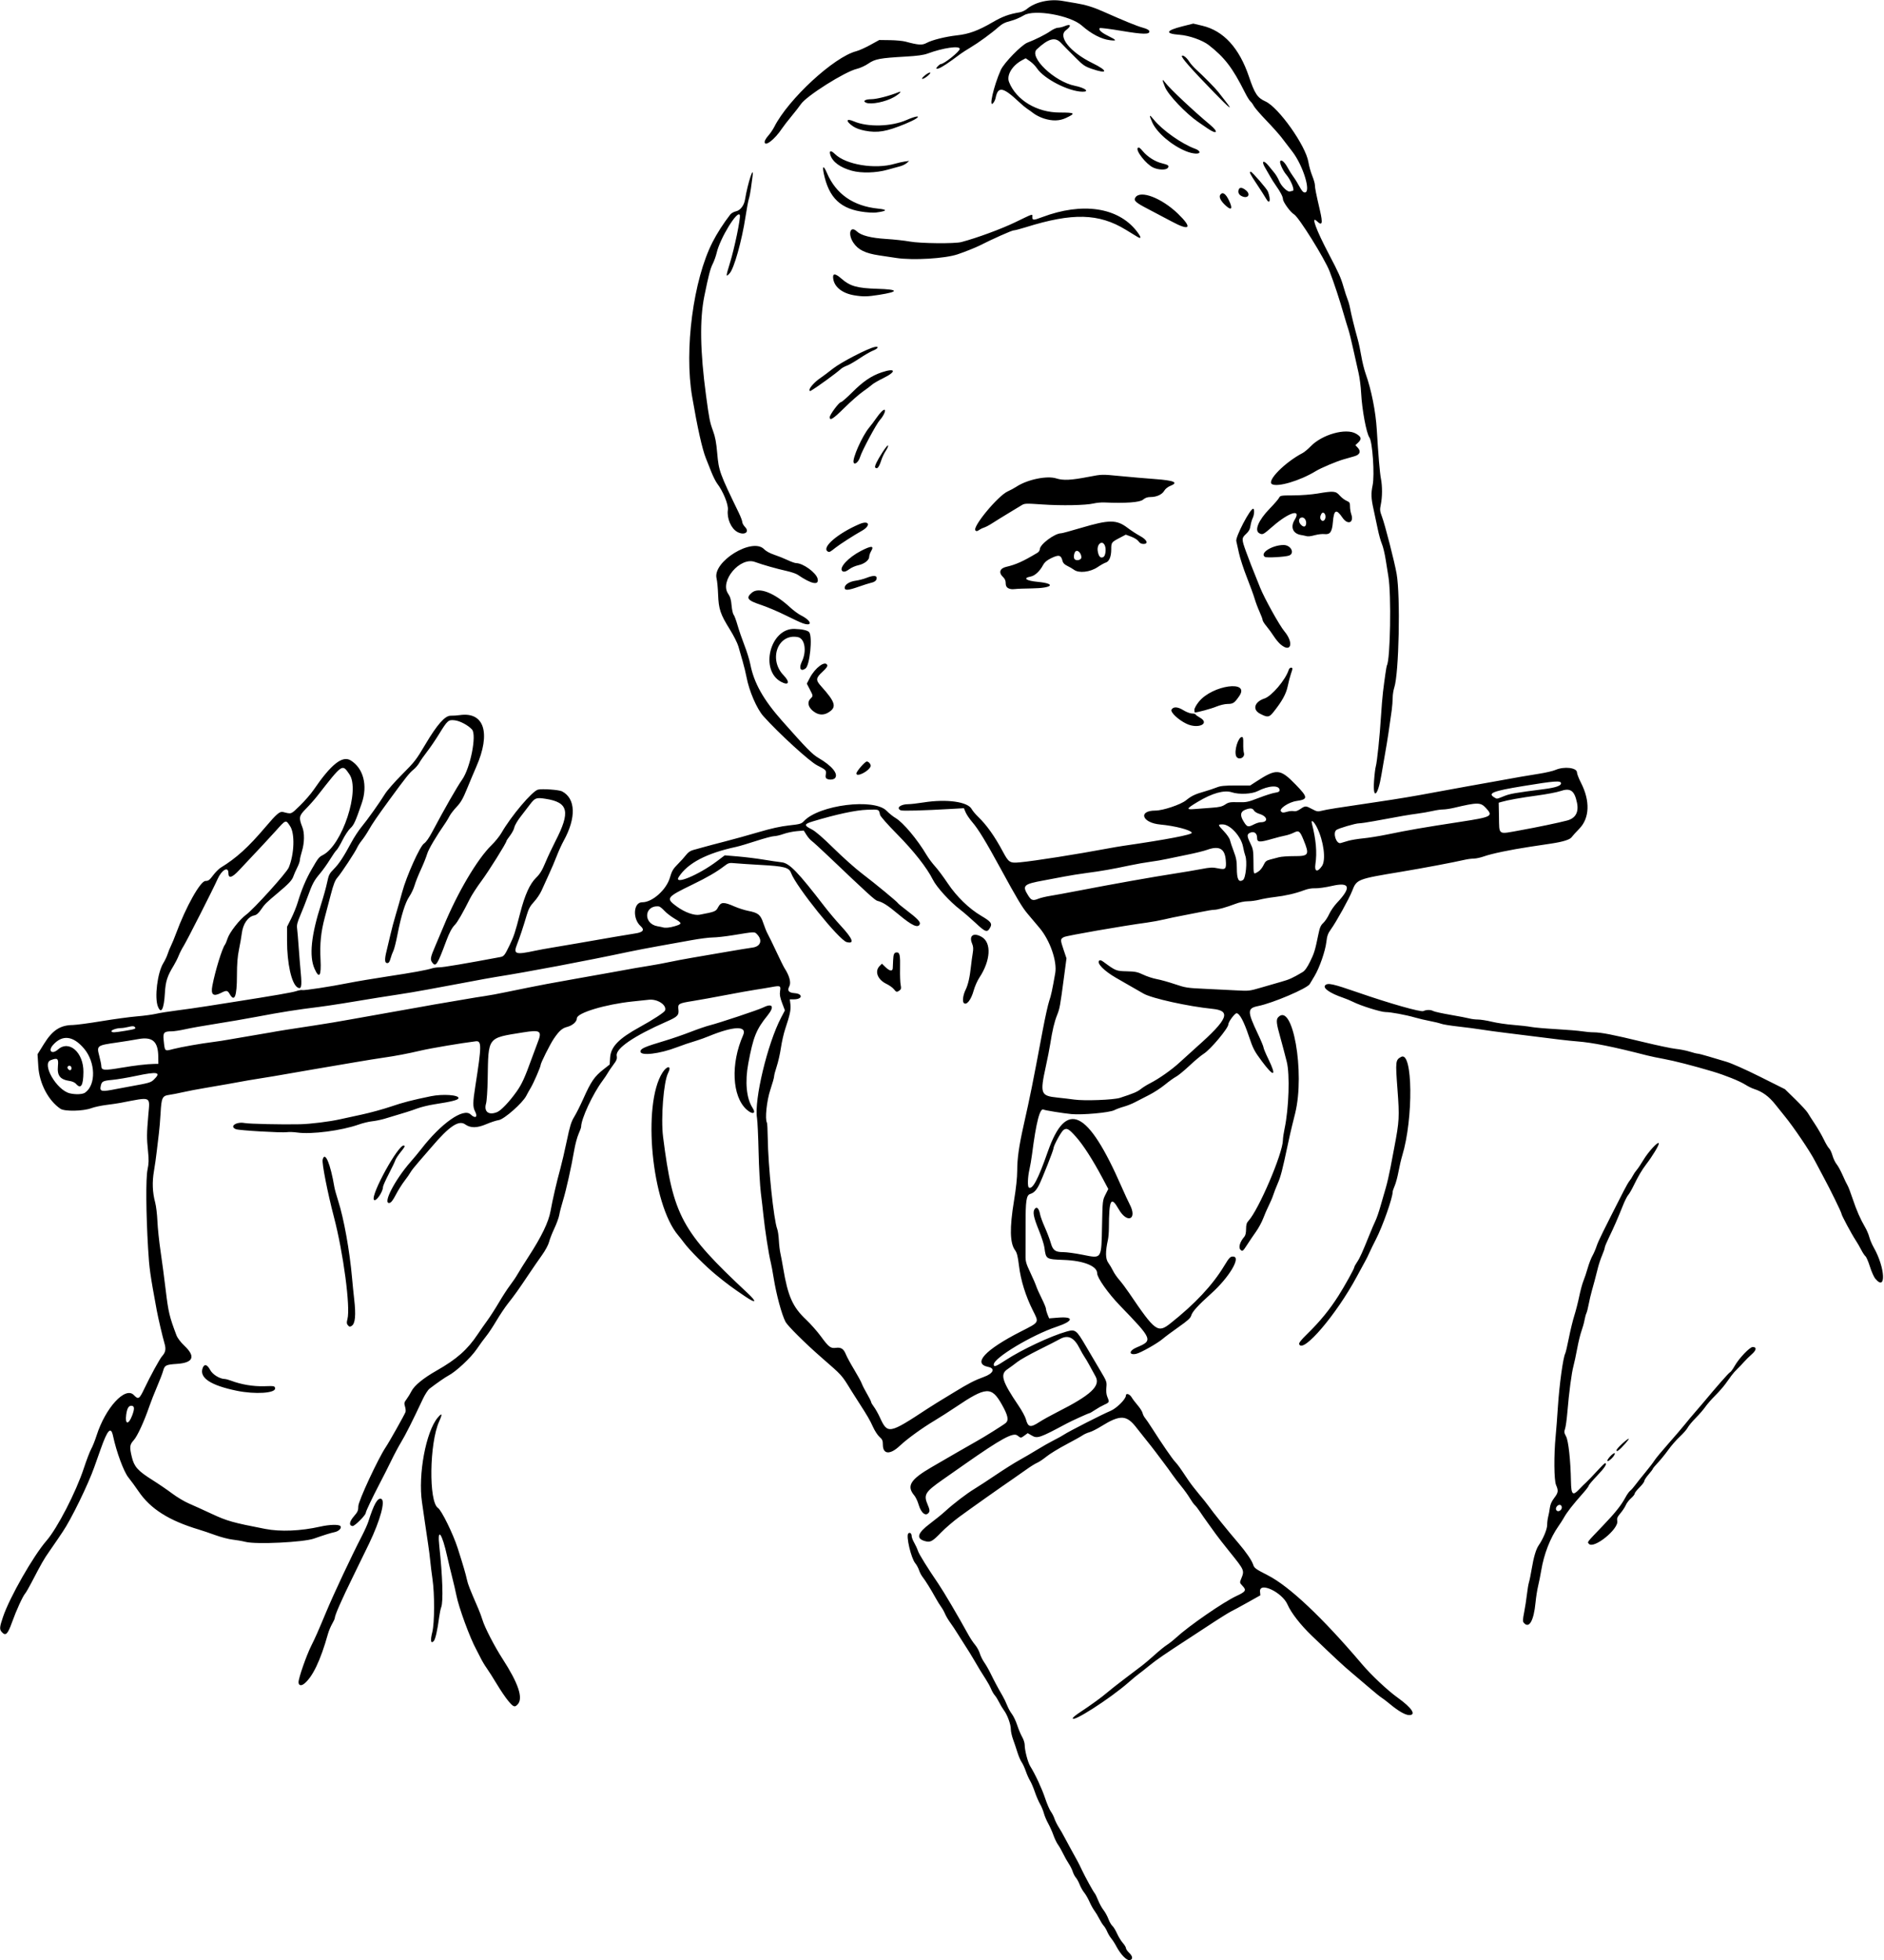 <?xml version="1.0" encoding="UTF-8"?>
<svg version="1.1" viewBox="0 0 1767 1838" xmlns="http://www.w3.org/2000/svg">
<path d="m1053.6 1834.3c-2.019-2.093-4.831-6.055-6.249-8.805-1.418-2.75-3.659-6.292-4.981-7.871s-3.083-4.498-3.913-6.486c-0.831-1.989-2.338-4.522-3.35-5.629-1.012-1.107-2.855-4.039-4.096-6.514-1.242-2.475-3.278-5.85-4.526-7.5s-3.362-5.475-4.698-8.5c-1.336-3.025-3.547-6.85-4.913-8.5s-3.273-5.025-4.237-7.5-2.562-5.4-3.55-6.5-2.33-3.665-2.981-5.701c-0.651-2.035-2.328-5.386-3.725-7.445-1.397-2.059-3.759-6.258-5.247-9.33s-3.69-6.922-4.892-8.555-3.106-5.593-4.229-8.801-3.341-8.157-4.927-11-3.417-7.194-4.068-9.669c-0.651-2.475-2.266-6.348-3.589-8.606-1.323-2.258-3.511-7.356-4.862-11.329-1.351-3.973-3.38-8.717-4.508-10.543-1.129-1.826-2.925-5.858-3.992-8.96s-2.806-6.86-3.864-8.351c-1.058-1.491-2.834-5.636-3.947-9.211-1.113-3.575-2.966-9.076-4.117-12.225-1.151-3.149-2.094-7.424-2.094-9.5-6.1e-4 -4.548-3.205-13.346-6.428-17.647-1.289-1.72-3.346-5.153-4.57-7.628-1.225-2.475-3.055-5.406-4.066-6.514-1.012-1.108-2.575-3.808-3.475-6-0.9-2.192-3.113-6.236-4.918-8.986-3.392-5.166-6.848-10.848-12.052-19.813-1.656-2.853-4.924-8.112-7.261-11.687-2.337-3.575-5.707-8.883-7.489-11.795-1.781-2.912-4.756-7.375-6.61-9.917-1.854-2.542-4.036-6.234-4.848-8.205-0.813-1.971-2.478-4.933-3.701-6.583-1.223-1.65-3.583-5.475-5.245-8.5-4.161-7.573-9.405-16.003-12.028-19.338-1.206-1.533-2.734-4.447-3.395-6.475-0.661-2.028-2.251-4.946-3.532-6.485-3.918-4.703-8.838-25.644-6.561-27.922 1.415-1.415 3.181-0.06 3.181 2.441 0 1.157 1.064 3.943 2.365 6.191 1.301 2.248 2.891 5.715 3.533 7.704 1.013 3.135 8.8 15.684 19.166 30.884 5.021 7.363 18.478 30.214 28.266 48 1.665 3.025 4.449 7.184 6.188 9.242 1.738 2.058 3.715 5.658 4.392 8 0.677 2.342 2.553 6.136 4.169 8.432 1.615 2.296 4.318 7.021 6.006 10.5 3.346 6.897 7.05 13.82 11.141 20.825 1.445 2.475 3.397 6.525 4.337 9 0.94 2.475 2.926 6.075 4.413 8s3.737 6.65 5.001 10.5c1.264 3.85 3.361 8.839 4.66 11.088 1.299 2.248 2.363 5.534 2.363 7.303 0 5.226 2.898 16.419 5.217 20.147 4.738 7.619 10.946 20.966 13.936 29.962 1.736 5.225 4.157 10.85 5.378 12.5 1.222 1.65 2.739 4.619 3.372 6.597 0.633 1.978 2.476 5.687 4.096 8.241 1.62 2.554 3.8 6.336 4.845 8.403s3.908 7.359 6.364 11.759c6.538 11.715 7.452 13.443 10.308 19.5 3.269 6.933 10.61 20.297 12.151 22.123 0.642 0.76 2.112 3.779 3.267 6.709 1.155 2.93 3.389 6.979 4.964 8.998 1.575 2.019 3.646 5.786 4.6 8.372 0.955 2.586 2.636 5.511 3.736 6.5 1.1 0.99 3.07 4.212 4.377 7.16s3.73 6.902 5.383 8.785c1.653 1.883 3.006 4.127 3.006 4.987s1.385 2.858 3.078 4.439c3.431 3.205 3.556 6.261 0.276 6.731-1.403 0.201-3.373-0.989-5.796-3.5zm-47.4-223.5c0.213-0.688 3.288-3.147 6.833-5.465 9.567-6.255 20.658-14.309 25.324-18.389 2.267-1.982 9.702-7.832 16.523-13 6.82-5.168 14.245-10.793 16.5-12.501 2.255-1.708 7.474-6.154 11.599-9.881 4.125-3.727 9.265-7.896 11.423-9.266 2.158-1.37 5.983-4.388 8.5-6.707 12.173-11.213 44.477-33.512 56.879-39.263 8.628-4.001 9.447-5.364 5.617-9.361-2.672-2.789-2.762-3.155-1.516-6.19 3.481-8.478 3.628-8.124-10.825-26.073-5.269-6.543-11.059-13.98-12.868-16.525-1.808-2.546-5.093-7.103-7.301-10.128-2.207-3.025-5.519-7.769-7.361-10.543-1.841-2.774-4.066-5.639-4.943-6.367s-2.965-3.634-4.638-6.457c-1.674-2.823-5.273-7.833-7.998-11.133-2.725-3.3-6.512-8.25-8.416-11-1.904-2.75-5.395-7.543-7.759-10.652-2.363-3.108-5.872-7.772-7.797-10.364s-6.104-7.924-9.287-11.849c-3.183-3.925-6.981-8.711-8.441-10.636-9.593-12.648-15.448-12.925-33.7-1.595-3.89 2.415-8.747 4.847-10.794 5.404-2.047 0.558-4.972 1.885-6.5 2.95s-8.517 4.964-15.531 8.665c-7.014 3.701-15.222 8.741-18.24 11.199-3.018 2.459-6.954 5.084-8.747 5.834-1.793 0.75-6.285 3.541-9.982 6.203-3.697 2.662-9.547 6.762-13 9.111-10.537 7.17-38.994 27.29-49.825 35.228-5.628 4.125-13.43 10.815-17.337 14.868-8.089 8.389-10.008 9.415-15.019 8.032-8.643-2.386-7.205-7.483 4.622-16.382 5.104-3.84 11.531-9.056 14.281-11.59 7.542-6.95 20.209-16.643 27.5-21.042 3.575-2.157 12.65-8.076 20.167-13.154 7.517-5.077 17.338-11.257 21.825-13.732 4.487-2.475 12.062-6.908 16.833-9.852 4.771-2.944 11.825-6.938 15.675-8.876s8.125-4.309 9.5-5.27c3.759-2.626 36.662-19.401 43.294-22.073 5.811-2.341 14.706-11.139 14.706-14.545 0-2.516 3.537-1.439 5.349 1.629 0.979 1.658 3.549 5.057 5.71 7.555 2.161 2.497 4.218 5.753 4.569 7.236 0.352 1.482 1.367 3.526 2.255 4.542 0.889 1.015 3.866 5.375 6.616 9.689 9.299 14.586 18.834 28.449 21.672 31.51 2.736 2.951 3.89 4.557 12.265 17.072 2.165 3.236 6.665 9.101 10 13.035 3.335 3.934 7.301 8.884 8.815 11 5.039 7.048 17.752 22.822 28.784 35.716 6.671 7.796 12.007 15.604 13.235 19.367 1.141 3.496 2.139 4.231 13.931 10.265 20.121 10.297 51.197 39.617 88.188 83.204 8.934 10.527 23.959 24.634 33.61 31.557 13.22 9.483 17.67 16.239 10.696 16.239-3.633 0-10.175-3.754-18.196-10.442-2.75-2.293-6.164-4.894-7.586-5.779s-6.405-4.91-11.073-8.944c-4.668-4.034-12.252-10.484-16.853-14.334-8.014-6.706-14.761-12.963-37.737-35-10.444-10.017-19.302-21.404-22.647-29.114-5.024-11.58-26.653-21.779-25.793-12.162l0.311 3.479-12.31 6.899c-6.77 3.794-13.436 7.405-14.811 8.023-2.132 0.958-13.187 7.898-23.591 14.81-1.601 1.063-8.76 5.742-15.91 10.397-24.28 15.808-30.524 20.103-37.635 25.89-3.905 3.179-8.36 6.679-9.899 7.779-1.539 1.1-5.649 4.51-9.132 7.577-17.65 15.542-54.252 38.968-52.614 33.673zm-529.48-16c-2.429-2.888-7.249-9.975-10.711-15.75s-7.749-12.525-9.528-15-4.336-6.75-5.682-9.5-3.193-6.35-4.104-8c-5.933-10.742-16.505-39.568-18.704-51-0.635-3.3-2.415-10.95-3.955-17s-3.593-14.6-4.562-19c-4.901-22.255-9.468-28.31-7.461-9.893 3.086 28.32 3.824 52.118 1.777 57.299-0.564 1.427-1.411 5.519-1.883 9.094-1.697 12.844-3.587 21.092-5.204 22.709-2.699 2.699-3.211-0.72-1.268-8.457 2.163-8.61 2.267-35.57 0.192-49.752-0.805-5.5-1.752-13.15-2.105-17-0.353-3.85-1.27-11.05-2.037-16-0.767-4.95-2.131-14.175-3.03-20.5-0.899-6.325-2.1-14.65-2.669-18.5-3.826-25.886 3.661-66.201 14.739-79.366 4.166-4.951 4.627-3.691 1.322 3.616-9.135 20.194-9.871 75.267-1.084 81.025 3.329 2.182 14.258 24.47 18.498 37.725 5.098 15.937 7.571 24.372 8.7 29.671 0.899 4.217 2.558 8.441 10.634 27.065 1.368 3.155 3.148 7.962 3.957 10.684 2.033 6.846 11.238 24.673 18.702 36.218 14.952 23.13 19.582 36.949 14.325 42.758-2.792 3.085-3.967 2.667-8.858-3.145zm-196.72-17.6c0-3.92 7.343-24.977 11.879-34.062 4.059-8.13 5.954-12.413 14.019-31.687 7.425-17.742 23.265-51.444 33.681-71.66 2.454-4.763 5.08-10.613 5.835-13 5.237-16.556 8.747-22.759 12.142-21.456 4.111 1.577-0.807 19.768-11.249 41.617-2.497 5.225-9.407 19.4-15.356 31.5-10.512 21.384-16.952 36.039-16.952 38.579 0 0.685-1.12 3.157-2.489 5.493-1.369 2.336-3.16 6.651-3.981 9.588-6.895 24.685-14.407 40.363-22.323 46.59-2.831 2.227-5.207 1.542-5.207-1.501zm-278.31-47c-2.31-2.553-2.153-4.486 1.161-14.278 6.183-18.268 28.374-57.143 40.728-71.347 10.214-11.743 27.681-45.603 35.019-67.885 2.573-7.813 5.706-16.006 6.962-18.206s3.504-7.825 4.995-12.5c8.339-26.138 26.931-46.359 34.94-38 4.236 4.422 5.183 3.863 9.742-5.75 5.649-11.911 14.625-28.312 16.829-30.75 3.226-3.568 3.784-6.598 2.201-11.941-1.709-5.768-5.939-23.84-7.271-31.058-6.313-34.231-6.991-39.077-8.111-58-1.964-33.168-2.203-65.697-0.542-73.73 1.239-5.992 1.319-9.204 0.444-17.791-1.233-12.09-1.2-15.767 0.293-33.353 1.548-18.23 3.669-17.288-26.086-11.579-2.475 0.475-8.481 1.356-13.346 1.959-4.865 0.602-11.179 1.968-14.031 3.035-7.648 2.861-25.04 3.194-28.937 0.553-11.327-7.676-19.718-23.662-20.745-39.521l-0.734-11.6 6.054-9.743c7.935-12.77 15.189-17.524 26.98-17.681 3.149-0.042 15.299-1.661 27-3.598s26.593-3.96 33.095-4.496c6.502-0.536 14.601-1.624 18-2.418 3.398-0.794 12.029-2.175 19.179-3.069 7.15-0.893 19.975-2.724 28.5-4.069 8.525-1.345 19.775-3.116 25-3.936 38.312-6.014 55.089-8.915 58.843-10.175 2.389-0.802 4.896-1.246 5.571-0.987 1.504 0.577 26.593-3.252 43.586-6.653 6.875-1.376 23.3-4.141 36.5-6.144 23.693-3.595 36.241-5.882 41.899-7.634 1.595-0.494 4.589-0.898 6.654-0.898 3.75 0 24.596-3.512 57.128-9.625 3.415-0.642 4.122-1.539 8.753-11.115 4.041-8.357 5.197-11.874 9.943-30.26 4.361-16.895 9.009-27.211 14.824-32.902 3.677-3.599 5.719-6.907 8.731-14.148 2.162-5.198 6.367-14.176 9.344-19.951 14.427-27.986 12.444-36.679-9.126-40.012-8.726-1.348-9.861-0.935-14.642 5.337-2.17 2.846-6.207 8.1-8.97 11.675s-5.303 7.964-5.643 9.753-2.142 5.249-4.006 7.69c-1.863 2.441-3.388 4.728-3.388 5.084 0 1.723-16.652 28.338-23.422 37.433-4.218 5.667-9.154 13.282-10.969 16.922-6.359 12.751-11.583 21.819-13.947 24.208-2.857 2.888-5.232 7.333-8.231 15.41-8.267 22.261-9.752 24.517-13.115 19.918-2.045-2.796-1.639-4.885 3.064-15.775 2.409-5.578 5.862-13.742 7.674-18.142 12.969-31.507 31.59-63.025 44.9-76 3.385-3.3 7.576-8.475 9.313-11.5 9.084-15.823 28.87-39.243 34.306-40.608 3.893-0.977 19.678 0.143 22.488 1.596 12.916 6.679 13.521 24.781 1.554 46.447-1.842 3.335-4.728 9.664-6.412 14.064-1.684 4.4-5.042 12.275-7.461 17.5-2.419 5.225-5.486 11.975-6.816 15s-4.502 7.75-7.051 10.5c-3.648 3.937-5.106 6.595-6.856 12.5-3.381 11.407-6.524 20.891-9.016 27.204-3.763 9.534-1.825 10.242 16.997 6.21 3.575-0.766 10.55-2.041 15.5-2.834 4.95-0.793 15.75-2.627 24-4.074 25.717-4.513 49.83-8.628 54-9.215 7.595-1.068 9.355-3.331 5.359-6.886-7.84-6.975-6.823-22.476 1.468-22.393 9.367 0.093 22.579-11.635 25.922-23.01 1.858-6.323 3.007-8.302 7.333-12.627 2.821-2.821 6.371-6.757 7.888-8.746 1.904-2.496 4.041-3.949 6.895-4.688 2.275-0.589 6.611-1.786 9.636-2.66s12.025-3.26 20-5.302c7.975-2.042 22.17-5.974 31.545-8.738 11.71-3.452 20.612-5.419 28.444-6.284 10.344-1.142 11.636-1.513 13.955-4.007 14.202-15.274 65.995-21.725 77.626-9.668 2.239 2.32 5.993 5.344 8.343 6.719 7.09 4.148 20.485 20.119 29.198 34.812 1.733 2.922 5.268 7.647 7.857 10.5s7.893 9.954 11.786 15.781c8.409 12.581 20.064 23.905 31.55 30.654 8.76 5.147 10.367 7.113 8.582 10.503-2.901 5.51-4.418 5.077-14.109-4.021-4.55-4.24-10.97-9.81-14.27-12.34-9.68-7.43-22.02-20.95-25.56-28.03-5.69-11.33-17.87-26.82-33.69-42.83-8.813-8.917-15.551-16.562-15.867-18-1.17-5.327-0.712-5.147-12.125-4.771-10.619 0.35-28.9 4.266-50.919 10.907-8.423 2.541-8.572 3.712-0.964 7.525 3.411 1.71 10.309 7.672 20.625 17.827 8.525 8.392 20.45 19.009 26.5 23.594 11.93 9.039 33.166 26.541 33.681 27.758 0.175 0.414 3.919 3.492 8.319 6.839 9.852 7.494 12.938 10.736 12.158 12.77-1.566 4.082-7.306 1.478-19.808-8.987-10.234-8.567-14.961-11.606-19.879-12.784-2.335-0.559-8.578-6.24-45.971-41.835-7.425-7.068-14.531-13.563-15.792-14.433-1.26-0.87-3.442-3.405-4.849-5.633l-2.557-4.051-6.651 0.589c-3.658 0.324-9.227 1.511-12.376 2.637-3.149 1.126-7.103 2.047-8.786 2.047s-9.232 2.011-16.775 4.469-15.964 4.953-18.714 5.544c-27.89 5.999-45.489 15.206-53.888 28.193-5.247 8.113 18.396-1.638 35.88-14.797l7.221-5.435 12.393 1.045c6.816 0.575 17.568 1.907 23.893 2.96s14.015 2.187 17.089 2.52c7.272 0.788 15.125 8.882 40.17 41.405 3.983 5.172 10.721 13.163 14.973 17.758 11.682 12.622 13.555 17.665 5.809 15.639-7.065-1.847-47.295-51.849-52.124-64.785-1.937-5.189-6.309-6.333-28.916-7.572-9.075-0.497-19.425-1.178-23-1.513-6.247-0.586-6.67-0.48-10.88 2.73-7.201 5.489-15.876 10.523-29.62 17.187-24.591 11.924-25.285 12.883-14.853 20.543 7.516 5.519 16.441 8.732 21.544 7.757 14.649-2.8 15.209-3.031 17.406-7.185 2.565-4.849 5.187-4.94 15.285-0.529 3.64 1.59 9.397 3.432 12.793 4.094 9.463 1.843 11.59 3.575 14.25 11.6 1.253 3.78 3.105 8.314 4.115 10.076 1.011 1.762 4.632 9.187 8.048 16.5 3.415 7.313 6.915 14.377 7.776 15.699 4.511 6.921 6.239 13.425 4.455 16.771-2.199 4.125-0.71 6.104 4.907 6.523 8.051 0.601 7.511 5.756-0.606 5.788l-3.87 0.02 0.559 4.75c0.581 4.935-0.464 9.856-4.918 23.15-1.363 4.07-3.152 11.945-3.974 17.5-0.822 5.555-2.6 13.414-3.951 17.464-1.351 4.05-2.457 8.268-2.457 9.373s-1.588 6.756-3.529 12.557c-3.407 10.181-5.202 27.596-3.182 30.864 0.315 0.51 0.646 6.759 0.736 13.885 0.334 26.68 5.581 77.17 8.923 85.853 0.613 1.593 1.293 6.327 1.512 10.522 0.219 4.194 0.86 9.641 1.426 12.104 0.565 2.463 1.745 8.753 2.622 13.978 4.44 26.46 8.889 36.434 21.593 48.401 4.179 3.937 10.353 10.918 13.718 15.512 7.481 10.213 9.155 11.488 14.2 10.811 4.837-0.649 7.243 0.97 9.379 6.308 0.899 2.248 4.371 8.616 7.715 14.151 3.344 5.535 6.553 11.422 7.131 13.08 0.578 1.659 2.785 5.983 4.905 9.61s3.853 7.076 3.853 7.666c0 0.589 1.178 2.622 2.617 4.516 1.439 1.894 3.958 6.369 5.596 9.944 7.252 15.824 8.445 15.607 44.476-8.088 2.854-1.877 7.129-4.58 9.5-6.008 2.371-1.427 9.486-5.762 15.811-9.633 13.454-8.233 19.168-11.171 27.838-14.309 8.799-3.185 10.848-7.975 3.999-9.345-15.055-3.011-3.038-16.042 30.619-33.205 17.598-8.974 17.097-8.103 11.296-19.618-6.817-13.531-11.398-28.224-13.065-41.901-1.095-8.983-1.924-12.295-3.667-14.653-4.908-6.638-5.221-20.901-1.019-46.404 1.923-11.672 3.001-21.823 3.004-28.273 5e-3 -11.307 1.648-22.966 5.928-42.063 6.542-29.184 8.272-37.795 18.002-89.577 2.23-11.867 4.973-24.242 6.096-27.5 1.762-5.114 2.835-10.063 5.634-25.995 1.94-11.08-4.88-30.72-14.75-42.44-3.47-4.12-8.45-10.03-11.07-13.12-5.15-6.08-10.13-14.41-25.36-42.38-13.74-25.25-20.98-37.13-26.49-43.5-2.619-3.025-5.487-7.237-6.375-9.361l-1.613-3.861-11.255 0.652c-26.79 1.55-46.39 2.09-48.01 1.33-4.62-2.19-0.11-5.76 7.28-5.76 2.142 0 8.485-0.727 14.094-1.615 21.697-3.436 41.576-0.677 45.23 6.278 0.82 1.561 3.59 4.863 6.156 7.338 7.93 7.649 15.276 17.987 22.908 32.24 5.676 10.6 6.598 11.181 16.305 10.272 13.615-1.276 53.108-7.502 82.282-12.972 4.675-0.877 11.2-1.985 14.5-2.464 40.756-5.911 64.854-10.515 64.266-12.276-0.854-2.563-15.748-6.451-29.584-7.721-17.2-1.58-21.1-13.08-4.5-13.08 7.032 0 23.681-5.579 28.632-9.595 5.153-4.18 8.457-5.758 17.333-8.281 3.782-1.075 8.901-2.78 11.376-3.789 3.591-1.464 7.226-1.837 18-1.845l13.5-0.011 5.5-3.58c19.26-12.535 22.53-12.285 37.25 2.848 11.529 11.853 11.628 13.716 0.808 15.245-7.568 1.07-17.02 7.474-14.602 9.893 1.211 1.21 2.136 1.254 5.462 0.258 2.203-0.66 5.08-0.93 6.394-0.6 1.643 0.412 3.572-0.203 6.178-1.971 4.687-3.181 5.072-3.179 11.111 0.045 4.553 2.431 5.232 2.531 9.612 1.417 4.326-1.1 12.81-2.443 50.786-8.036 20.373-3 35.751-5.567 54-9.012 9.075-1.713 22.575-4.182 30-5.485 7.425-1.304 18.45-3.274 24.5-4.379 23.239-4.243 33.377-6.006 44-7.652 6.05-0.937 12.97-2.551 15.377-3.587 8.194-3.524 20.123-2.091 20.123 2.417 0 1.292 1.711 5.69 3.802 9.775 8.667 16.929 8.045 33.072-1.655 42.959-3.106 3.166-6.322 6.723-7.147 7.904-1.607 2.301-8.043 4.326-19.023 5.984-3.562 0.538-12.634 1.907-20.159 3.042-18.119 2.734-35.978 6.463-43.043 8.989-3.149 1.126-7.424 2.058-9.5 2.071-2.076 0.013-5.8 0.492-8.275 1.062-10.982 2.533-39.724 7.953-60 11.313-41.312 6.847-41.595 6.959-45.928 18.1-2.738 7.041-14.857 28.906-19.837 35.79-2.821 3.899-3.623 6.132-4.31 12-0.993 8.475-6.383 24.012-11.014 31.748-1.798 3.004-3.848 6.434-4.555 7.622-2.471 4.152-34.55 17.819-48.41 20.624-10.224 2.069-10.27 4.938-0.408 25.733 3.004 6.335 5.462 12.218 5.462 13.073 0 0.855 2.025 5.714 4.5 10.8 8.095 16.632 5.419 17.56-6.084 2.109-7.083-9.514-8.225-11.715-12.158-23.434-4.681-13.949-8.71-21.471-11.53-21.529-1.716-0.035-7.728 8.105-7.728 10.464 0 3.569-16.71 23.515-22.999 27.453-2.476 1.55-8.551 6.626-13.501 11.28-4.95 4.654-10.575 9.272-12.5 10.262-1.925 0.99-6.65 4.381-10.5 7.536-3.85 3.154-10.6 7.529-15 9.72-4.4 2.192-10.233 5.185-12.963 6.651-2.729 1.466-7.455 3.352-10.5 4.191s-7.112 2.336-9.037 3.328c-4.479 2.307-30.037 4.621-40.251 3.644-7.676-0.734-24.806-3.483-25.895-4.155-3.511-2.167-7.059 11.427-10.987 42.091-0.564 4.4-1.664 10.792-2.446 14.206-1.607 7.014-1.878 15.894-0.512 16.739 3.459 2.138 8.695-7.751 17.687-33.407 17.356-49.521 37.481-39.96 69.382 32.962 2.767 6.325 6.154 13.638 7.526 16.25 7.458 14.198-2.411 18.406-10.379 4.425-7.232-12.691-9.058-9.153-9.15 17.728-0.014 3.903-0.423 8.896-0.91 11.096-2.461 11.111-2.353 17.806 0.346 21.5 1.407 1.925 3.409 5.3 4.449 7.5s3.672 6.025 5.848 8.5 6.395 8.098 9.374 12.496c24.354 35.949 26.748 37.705 38.602 28.309 23.05-18.269 39.428-35.757 50.316-53.723 5.001-8.253 5.977-9.225 8.914-8.883 6.988 0.812-4.402 19.701-20.738 34.39-12.727 11.444-18 17.249-18.991 20.909-0.626 2.31-3.324 4.763-11.749 10.68-6.015 4.224-12.737 9.229-14.937 11.121-4.945 4.253-20.94 13.268-25 14.09-7.01 1.419-6.739-3.009 0.367-5.978 15.687-6.554 15.378-7.333-15.574-39.352-11.1-11.5-21.3-26-21.3-30.2 0-6.739-12.586-11.826-31-12.532-17.171-0.658-17.015-0.559-18.513-11.741-0.362-2.701-2.597-9.676-4.967-15.5-5.241-12.879-6.214-17.806-4.065-20.589 1.961-2.539 3.953-0.467 5.02 5.223 0.373 1.99 2.397 7.479 4.498 12.198 2.1 4.719 4.547 11.146 5.437 14.283 2.027 7.145 4.229 8.797 11.731 8.797 3.133 0 11.331 1.121 18.218 2.491 18.241 3.63 17.552 4.688 18.215-27.991 0.458-22.536 0.522-23.108 3.159-28.348l2.692-5.348-5.406-10.152c-9.277-17.421-18.176-31.25-25.043-38.916-6.589-7.356-8.384-8.354-11.433-6.356-2.248 1.473-9.544 14.805-9.544 17.439 0 1.661-10.503 28.239-13.508 34.182-2.523 4.989-4.889 7.428-8.18 8.43-3.789 1.153-4.516 6.023-4.463 29.889 0.027 12.2 0.01 24.881-0.038 28.181-0.075 5.139 0.559 7.363 4.415 15.5 2.476 5.225 5.015 11.087 5.642 13.026 0.627 1.939 2.938 7.106 5.136 11.481 2.198 4.375 3.996 8.765 3.996 9.756 0 0.991 0.662 3.386 1.472 5.323l1.472 3.522 8.424-0.683c15.252-1.238 14.536 3.229-1.367 8.534-23.297 7.771-59 29.207-59 35.424 0 2.628 2.024 1.893 11-3.994 14.969-9.818 42.315-22.681 57.107-26.862 8.447-2.388 9.293-1.759 18.311 13.621 4.306 7.344 10.509 17.853 13.783 23.353 5.729 9.623 5.934 10.204 5.431 15.414-0.342 3.547-0.024 6.607 0.923 8.872 2.033 4.865 1.941 5.102-2.805 7.239-2.337 1.053-6.275 3.275-8.75 4.939s-4.829 3.028-5.231 3.03c-0.825 0-16.677 7.206-21.269 9.662-25.714 13.752-27.604 14.394-33.01 11.204l-3.624-2.138-2.892 2.138c-3.542 2.619-3.547 2.619-6.772 0.082-3.991-3.139-15.234 2.984-49.285 26.842-5.271 3.693-14.569 10.202-20.661 14.465-16.875 11.807-18.275 14.184-14.082 23.93 1.601 3.722 1.902 5.48 1.143 6.685-2.821 4.48-7.408 1.063-9.85-7.337-0.888-3.053-2.676-6.814-3.974-8.357-7.505-8.919-3.783-14.962 16.42-26.666 6.374-3.693 17.439-10.107 24.589-14.253 7.15-4.147 15.025-8.646 17.5-9.998 6.357-3.473 25.157-15.235 27.25-17.048 3.017-2.614 2.079-7.133-3.562-17.15-9.795-17.394-14.64-17.123-43.688 2.443-5.775 3.89-14.55 9.493-19.5 12.451-11.858 7.087-25.646 17.084-32.622 23.653-9.154 8.621-15.878 8.147-15.878-1.119 0-3.755-0.501-4.91-3.134-7.227-1.723-1.517-4.452-5.683-6.064-9.258-2.938-6.516-5.236-10.469-13.662-23.5-2.49-3.85-5.495-8.575-6.68-10.5-9.36-15.213-8.065-13.776-28.399-31.5-14.807-12.906-31.487-29.475-33.396-33.172-3.598-6.972-8.612-25.601-11.124-41.328-0.922-5.775-2.13-12.246-2.683-14.38-1.804-6.952-5.571-31.144-6.871-44.12-0.496-4.95-1.582-14.359-2.413-20.909-0.832-6.55-1.788-23.875-2.125-38.5-0.337-14.625-1.002-28.903-1.477-31.729-2.849-16.935 9.812-69.826 22.524-94.092l3.621-6.912-2.59-6.881c-1.968-5.228-2.439-7.885-1.963-11.061 0.792-5.279 0.421-5.459-8.065-3.903-3.85 0.706-10.6 1.821-15 2.477s-17 2.916-28 5.022-24.725 4.585-30.5 5.509c-13.794 2.208-14.366 2.541-13.748 8.023 0.608 5.394-0.748 6.766-11.252 11.383-30.609 13.454-47.732 25.174-46.637 31.92 0.491 3.028 0.017 4.292-3.23 8.6-2.093 2.778-4.403 6.176-5.133 7.551-0.73 1.375-3 4.75-5.045 7.5-9.17 12.4-19.95 35.6-19.95 43 0 0.727-1.079 3.739-2.399 6.693-1.319 2.954-3.167 9.871-4.107 15.371-2.664 15.595-7.47 37.116-10.495 47-1.515 4.95-3.089 11.025-3.497 13.5-0.409 2.475-2.47 8.164-4.581 12.641-2.111 4.478-4.371 10.257-5.022 12.843-0.674 2.678-3.482 7.905-6.523 12.143-2.937 4.093-8.72 12.488-12.852 18.657-9.541 14.242-12.812 18.83-19.103 26.79-2.793 3.534-7.719 10.888-10.946 16.342-3.228 5.454-7.467 11.848-9.422 14.208-1.954 2.361-6.029 7.934-9.053 12.386-5.447 8.015-19.435 21.056-26.5 24.704-2.751 1.421-11.072 7.195-17.695 12.278-1.482 1.138-4.325 5.542-6.318 9.788-9.59 20.432-16.096 33.361-20.147 40.034-2.442 4.023-6.649 11.898-9.349 17.5-2.7 5.602-7.747 15.585-11.215 22.185-6.48 12.4-12.76 25.6-12.76 26.9 0 2.171-10.532 12.66-12.439 12.387-3.561-0.509-3.015-4.149 1.385-9.233 3.495-4.038 4.054-5.33 4.055-9.373 2e-3 -4.811 18.662-44.927 25.802-55.47 3.192-4.714 17.569-30.293 18.48-32.879 0.321-0.913 0.104-3.226-0.484-5.141-0.947-3.084-0.781-3.863 1.452-6.84 1.386-1.848 3.469-5.25 4.629-7.56 2.639-5.256 11.172-12.235 23.547-19.258 18.836-10.69 28.909-19.587 38.542-34.041 2.383-3.575 6.471-9.425 9.086-13 2.615-3.575 7.531-11.225 10.926-17 3.394-5.775 8.076-12.975 10.404-16 2.328-3.025 5.516-7.75 7.085-10.5s6.156-10.087 10.193-16.304c12.232-18.835 18.795-32.438 20.644-42.786 1.903-10.652 5.801-27.527 9.218-39.91 1.366-4.95 4.073-16.608 6.015-25.908 2.904-13.904 4.142-17.901 6.973-22.5 1.893-3.076 5.694-10.631 8.446-16.788 7.372-16.496 10.457-20.98 19.11-27.778l5.693-4.473 0.411-6.46c0.649-10.192 8.038-17.82 27.746-28.646 12.609-6.926 23.068-13.754 23.736-15.496 1.937-5.048-6.918-10.997-15.082-10.132-2.792 0.296-9.8 1.037-15.575 1.647-25.402 2.684-52 10.716-52 15.704 0 3.257-4.105 6.867-9.296 8.174-4.529 1.14-7.51 3.831-12.554 11.332-3.44 5.15-12.14 22.55-12.14 24.31 0 1.705-6.57 16.881-9.175 21.193-1.279 2.117-3.221 5.606-4.315 7.753-3.418 6.705-20.743 21.976-25.783 22.726-2.325 0.346-7.602 2.071-11.727 3.833-8.687 3.71-14.757 3.771-19.777 0.197-6.009-4.279-14.93 1.718-31.427 21.122-2.908 3.42-8.26 9.594-11.893 13.719-3.633 4.125-7.191 8.625-7.906 10-0.715 1.375-3.221 4.975-5.569 8-2.348 3.025-6.029 8.875-8.181 13-2.8 5.367-4.529 7.591-6.08 7.82-6.565 0.968 4.976-21.501 19.681-38.32 3.366-3.85 7.891-9.294 10.055-12.098 18.702-24.23 39.635-38.943 46.384-32.602 4.553 4.277 6.991 2.572 4.158-2.907-2.158-4.174-2.098-8.334 0.349-23.893 5.917-37.624 5.956-42.431 0.339-41.743-13.527 1.657-42.029 6.469-51.633 8.717-12.066 2.825-23.937 5.087-34.5 6.575-5.225 0.736-17.375 2.693-27 4.348-9.625 1.655-26.95 4.604-38.5 6.552-11.55 1.948-24.6 4.205-29 5.015s-12.725 2.203-18.5 3.096c-10.243 1.584-16.628 2.688-34 5.883-4.675 0.86-14.046 2.478-20.824 3.595-6.778 1.118-16.003 2.877-20.5 3.909-4.497 1.032-10.322 2.169-12.945 2.528-6.581 0.899-7.369 2.54-8.175 17.023-0.367 6.6-1.083 15.15-1.591 19-0.508 3.85-1.391 11.275-1.963 16.5-0.572 5.225-1.768 13.709-2.658 18.853-1.805 10.433-1.435 19.987 1.15 29.636 0.882 3.294 1.821 11.169 2.087 17.5 0.266 6.331 1.586 18.936 2.934 28.011s3.551 25.725 4.897 37c2.402 20.136 3.456 24.548 9.998 41.843 1.027 2.714 3.883 6.475 7.616 10.027 10.625 10.11 8.159 15.85-7.242 16.856-10.272 0.671-11.436 1.263-12.855 6.542-0.626 2.328-3.17 8.958-5.654 14.733s-5.755 14.1-7.27 18.5c-4.959 14.402-11.191 27.929-14.63 31.753-3.877 4.311-4.096 6.301-1.75 15.966 2.168 8.934 5.653 12.821 19.064 21.26 5.946 3.741 14.41 9.516 18.81 12.832 4.4 3.316 11.375 7.48 15.5 9.253 4.125 1.773 13.853 6.188 21.618 9.811 14.321 6.683 19.672 8.188 49.982 14.057 14.415 2.791 33.286 2.01 51.708-2.142 8.543-1.925 17.19-2.184 18.815-0.564 1.725 1.72-1.358 4.971-5.477 5.773-3.181 0.62-10.004 2.754-19.146 5.989-9.912 3.507-54.159 5.656-64.258 3.12-3.158-0.793-8.667-1.76-12.242-2.149s-10.775-2.258-16-4.153c-5.225-1.895-12.222-4.261-15.549-5.257-28.041-8.398-45.38-19.365-56.488-35.73-2.919-4.301-7.25-10.217-9.624-13.148-4.323-5.337-11.193-23.921-14.386-38.922-1.974-9.27-5.113-5.942-11.553 12.25-1.947 5.5-4.643 13.108-5.99 16.906-5.981 16.857-21.75 49.131-29.704 60.793-1.763 2.585-4.105 6.065-5.205 7.734-1.1 1.669-4.387 6.438-7.305 10.597-5.104 7.275-7.205 10.949-16.813 29.394-2.414 4.633-5.017 9.133-5.785 10-2.297 2.592-8.372 15.874-12.382 27.075-4.021 11.23-5.98 13.127-9.52 9.215zm973.11-196.9c3.136-2.047 10.652-6.223 16.702-9.278 31.696-16.008 40.946-24.6 36.026-33.462-1.538-2.771-4.117-7.487-5.73-10.48-1.613-2.993-3.744-6.593-4.736-8-0.992-1.407-2.957-4.849-4.367-7.648-5.305-10.531-10.99-13.231-18.708-8.885-2.466 1.389-11.369 5.938-19.784 10.11-8.415 4.172-17.415 9.246-20 11.277-2.585 2.03-6.838 5.152-9.45 6.938-6.926 4.733-4.894 11.293 10.556 34.094 3.147 4.644 6.209 10.269 6.806 12.5 2.093 7.83 4.284 8.32 12.687 2.834zm-850.78-6.328c2.407-6.437 2.14-8.949-0.952-8.949-2.47 0-3.909 2.569-4.708 8.404-1.287 9.39 2.227 9.728 5.661 0.545zm342.28-284.3c3.715-1.552 11.337-9.577 18.103-19.059 4.91-6.881 7.852-13.272 14.079-30.591 2.076-5.775 4.619-12.608 5.649-15.185 4.545-11.365 2.957-12.513-13.626-9.847-33.716 5.42-32.416 3.71-33.109 43.532-0.189 10.873-0.848 20.775-1.541 23.151-2.236 7.668 2.52 11.311 10.444 8zm584.12-13.341c12.718-4.142 16.156-5.592 19.503-8.225 1.97-1.55 5.582-3.832 8.027-5.071 8.927-4.524 20.819-12.869 28.65-20.103 4.412-4.076 11.464-10.462 15.671-14.193 29.571-26.217 32.803-34.06 14.779-35.862-22.601-2.259-56.795-9.822-64.545-14.277-2.2-1.265-7.375-4.232-11.5-6.594s-10.599-6.082-14.386-8.265c-11.086-6.392-18.145-13.589-15.714-16.02 0.781-0.781 1.947-0.449 4.153 1.182 11.282 8.341 11.817 8.558 21.7 8.781 7.986 0.18 10.168 0.628 15.52 3.181 3.425 1.634 9.116 3.496 12.646 4.138 3.53 0.642 11.18 2.778 17 4.747 9.95 3.367 11.655 3.628 28.581 4.385 9.9 0.443 23.199 1.101 29.553 1.464 11.066 0.631 12.014 0.523 22.5-2.569 6.021-1.776 14.678-4.275 19.237-5.555 7.562-2.123 10.405-3.412 19.834-8.995 2.175-1.288 4.333-4.296 7.105-9.904 3.92-7.93 4.681-10.441 7.816-25.778 1.266-6.191 2.178-8.275 4.597-10.5 1.66-1.527 4.117-5.219 5.462-8.205s4.633-7.744 7.309-10.573c13.779-14.57 12.278-19.767-4.592-15.898-5.952 1.365-13.072 2.369-15.822 2.231-3.248-0.163-6.996 0.512-10.695 1.925-7.533 2.877-17.431 5.146-27.542 6.312-4.53 0.523-10.812 1.621-13.96 2.441-3.148 0.82-8.095 1.491-10.994 1.491-3.157 0-7.784 0.963-11.54 2.402-8.512 3.26-16.898 5.598-20.08 5.598-1.449 0-6.809 0.874-11.912 1.941-5.103 1.068-13.328 2.681-18.278 3.586-4.95 0.905-12.375 2.462-16.5 3.461s-11.325 2.332-16 2.963c-22.786 3.075-75.475 12.243-78.067 13.584-3.584 1.853-3.599 2.454-0.307 12.194l2.627 7.771-2.184 16.5c-3.805 28.743-4.099 30.373-6.632 36.727-2.564 6.432-4.427 14.303-6.455 27.273-0.645 4.125-2.48 13.459-4.078 20.743-5.647 25.741-4.93 27.684 10.819 29.308 5.377 0.554 12.476 1.398 15.776 1.875 9.484 1.37 36.917 0.337 42.915-1.616zm-970.62-4.879c10.388-7.276 9.89-28.506-0.968-41.31-10.23-12.063-20.29-13.257-29.055-3.446-5.071 5.676-1.112 9.319 4.64 4.269 10.447-9.173 23.968 2.804 23.824 21.104-0.101 12.881-2.409 16.472-7.077 11.011-0.913-1.068-3.373-2.195-5.467-2.504-9.402-1.386-12.228-4.926-11.359-14.228 0.651-6.972-0.374-7.782-6.769-5.351-8.795 3.344 5.465 28.112 17.901 31.093 5.394 1.293 11.993 0.999 14.33-0.638zm29.22-3.4c2.475-0.494 8.325-1.584 13-2.423 18.004-3.231 19.379-3.625 22.25-6.375 7.325-7.017 3.552-7.806-16.75-3.499-7.7 1.633-17.6 3.3-22 3.704-8.933 0.82-10.094 1.408-11.01 5.579-1.2 5.465 0.478 5.814 14.51 3.014zm-42-19.6c0-1.935-1.963-2.937-3.245-1.655-0.761 0.761-0.703 1.514 0.2 2.602 1.409 1.7 3.044 1.2 3.044-0.9zm47.328-0.421c11.88-2.043 23.608-3.409 30.172-3.515l4-0.064-0.071-6.595c-0.16-14.41-5.36-19.03-18.67-16.63-5.09 0.93-13.98 2.35-19.76 3.18-19.321 2.76-19.467 2.87-16.863 12.79 1.025 3.9 1.863 8.06 1.863 9.25 0 4.225 2.617 4.437 19.328 1.563zm48.437-17.546c7.129-1.823 26.102-5.165 36.735-6.47 4.4-0.54 11.825-1.693 16.5-2.562 4.675-0.869 13.9-2.448 20.5-3.509s14.25-2.363 17-2.894c6.275-1.212 20.138-3.422 42-6.696 9.35-1.4 24.2-3.879 33-5.508 8.8-1.629 26.35-4.755 39-6.945s26.375-4.63 30.5-5.421c4.125-0.791 13.125-2.362 20-3.491 6.875-1.129 16.1-2.7 20.5-3.491 4.4-0.791 11.6-1.953 16-2.582 4.4-0.629 13.175-2.247 19.5-3.596s16.225-3.363 22-4.477 13.425-2.604 17-3.312 15.95-2.942 27.5-4.964c11.55-2.022 25.95-4.584 32-5.693 21.724-3.981 27.14-4.931 36.534-6.407 5.244-0.824 13.75-2.4 18.903-3.501 5.153-1.101 14.587-2.884 20.966-3.962 6.378-1.078 20.597-3.518 31.597-5.423s22.34-3.765 25.2-4.133c7.799-1.004 9.764-7.032 4.128-12.668-2.302-2.302-1.599-2.337-22.827 1.117-6.875 1.118-15.223 2.038-18.552 2.045-3.328 6e-3 -12.328 1.159-20 2.563-7.672 1.403-21.373 3.865-30.448 5.471-9.075 1.606-21.9 4.067-28.5 5.47-40.109 8.525-95.175 18.933-124.5 23.533-3.025 0.474-7.975 1.339-11 1.921-3.025 0.582-12.7 2.393-21.5 4.024-8.8 1.631-23.2 4.304-32 5.94s-20.95 3.687-27 4.557c-6.05 0.87-14.825 2.235-19.5 3.032-21.87 3.73-46.327 7.582-54.5 8.584-20.872 2.559-35.644 4.892-58.804 9.286-10.008 1.899-27.196 4.855-38.196 6.569s-23.908 4.004-28.684 5.089c-4.776 1.085-10.543 1.972-12.816 1.972-7.223 0-8.284 1.175-7.517 8.333 1.163 10.862 0.65 10.408 9.282 8.2zm-45.41-17c9.554-1.551 10.607-1.99 8.89-3.706-0.825-0.825-2.303-0.82-5.626 0.017-2.479 0.624-5.816 1.135-7.416 1.135-3.865 0-9.347 1.964-8.646 3.097 0.75 1.213 2.418 1.142 12.798-0.543zm515.42-98.08c7.13-2.118 7.137-2.843 0.066-6.987-3.411-1.999-7.808-5.384-9.772-7.522s-4.245-3.958-5.07-4.045c-13.965-1.461-15.129 16.298-1.221 18.622 2.046 0.342 4.171 0.774 4.721 0.961 2.304 0.781 6.455 0.403 11.276-1.029zm341.35-25.86c1.855-0.762 6.747-1.928 10.872-2.59 4.125-0.663 15.375-2.725 25-4.583 34.235-6.609 70.945-13.141 92.5-16.459 7.7-1.185 18.5-3.017 24-4.069 8.611-1.647 10.807-1.744 15.806-0.695 7.215 1.514 7.991 0.707 7.327-7.621-0.87-10.911-6.142-13.834-17.556-9.736-3.067 1.101-11.426 3.16-18.576 4.574s-15.925 3.235-19.5 4.046c-3.575 0.81-10.325 1.969-15 2.574s-13.45 2.154-19.5 3.441c-16.362 3.481-26.647 5.287-40 7.025-6.6 0.859-16.275 2.399-21.5 3.423s-13.775 2.637-19 3.586c-19.231 3.493-20.59 4.823-14.609 14.298 2.86 4.531 4.411 4.975 9.737 2.787zm191.61-17.432c2.691-1.709 4.208-17.577 2.186-22.868-0.592-1.548-1.531-5.29-2.087-8.315-1.781-9.685-12.116-21-19.182-21-4.683 0-4.628 0.279 1.298 6.545 2.724 2.881 5.231 6.524 5.569 8.097 0.338 1.572 1.934 6.324 3.546 10.558 2.368 6.221 2.931 9.258 2.931 15.816 0 10.454 1.688 13.74 5.738 11.168zm14.345-7.891c1.591-0.94 3.791-3.62 4.889-5.957 1.69-3.596 2.653-4.42 6.262-5.359 2.346-0.61 6.065-1.589 8.265-2.174 2.2-0.585 8.592-1.047 14.205-1.026 13.857 0.053 14.585-1.184 8.903-15.129-3.483-8.549-4.453-9.27-9.229-6.868-2.133 1.073-5.678 2.275-7.878 2.671-2.2 0.396-7.763 1.807-12.362 3.135-12.038 3.477-14.138 3.321-14.138-1.05 0-4.3-2.916-6.35-6.627-4.66-3.057 1.393-2.99 3.17 0.377 10.025 2.444 4.976 2.76 6.769 2.837 16.1 0.115 13.883-0.234 13.086 4.497 10.292zm59.8-5.29c3.872-5.679 1.605-23.278-4.633-35.96-2.834-5.761-5.977-8.296-4.862-3.921 3.926 15.402 4.948 27.237 3.3 38.217-1.066 7.1 1.937 7.907 6.194 1.664zm24.7-23.62c2.75-0.788 9.05-1.82 14-2.294 4.95-0.474 14.85-2.061 22-3.528 21.791-4.469 32.929-6.395 69.5-12.015 29.161-4.481 30.613-5.278 23.538-12.912-5.023-5.42-7.675-5.428-30.202-0.095-3.39 0.803-7.89 1.466-10 1.474-2.11 8e-3 -6.536 0.649-9.836 1.424-3.3 0.775-9.825 1.915-14.5 2.533-8.016 1.06-14.066 2.104-40.5 6.995-6.05 1.119-12.325 2.035-13.944 2.034-3.287-8.7e-4 -19.361 4.719-21.306 6.256-3.579 2.828 0.024 13.538 4.117 12.237 1.173-0.373 4.383-1.322 7.133-2.11zm161.28-9.852c15.769-2.837 36.336-7.129 43.938-9.169 7.903-2.121 11.079-7.85 9.238-16.665-2.41-11.54-6.168-14.156-15.649-10.897-3.194 1.098-13.007 2.962-21.807 4.143-14.996 2.013-27.732 4.298-33.5 6.013l-2.5 0.743 0.272 12.9c0.38 18.028-1.514 16.804 20.009 12.932zm-249.8-5.53c2.156-1.1 4.977-2 6.269-2 7.506 0 6.618-5.519-1.269-7.882-2.182-0.654-4.441-2.073-5.019-3.154-1.25-2.335-3.79-2.489-8.513-0.516-4.192 1.752-4.622 5.136-1.338 10.551 3.422 5.645 4.215 5.885 9.87 3zm-39.568-15.6c7.098-0.487 9.68-1.108 12.577-3.025 3.225-2.134 4.617-2.385 12.068-2.179 7.8 0.216 9.236-0.081 19.423-4.019 6.05-2.338 12.912-4.521 15.25-4.85 3.232-0.455 4.25-1.037 4.25-2.428 0-4.913-10.006-4.474-20.5 0.9-5.448 2.79-17.406 3.346-24.196 1.126-7.235-2.366-18.352 0.733-32 8.921-10.853 6.511-11.246 7.472-2.756 6.755 3.823-0.323 10.97-0.863 15.883-1.2zm274.14-10.891c5.759-2.304 9.912-3.03 37.932-6.631 10.335-1.328 15.5-3.103 15.5-5.327 0-2.794-5.538-2.401-35.5 2.517-28.84 4.734-33.799 6.746-26.75 10.852 2.297 1.338 1.715 1.431 8.818-1.41zm18.444 775c-0.983-1.184-0.901-3.164 0.4-9.75 0.898-4.545 2.061-12.047 2.584-16.671 0.523-4.623 1.395-9.799 1.937-11.5s1.696-7.369 2.566-12.594c1.82-10.936 4.037-18.424 6.515-22 4.214-6.08 7.986-15.104 7.986-19.106 0-2.289 0.433-5.79 0.962-7.779 0.529-1.989 1.227-5.718 1.55-8.287 0.398-3.169 1.697-6.124 4.037-9.19 3.903-5.111 4.146-6.785 1.779-12.267-1.918-4.443-2.104-28.016-0.362-45.872 0.536-5.5 1.469-17.65 2.072-27 1.345-20.851 4.871-46.583 6.905-50.402 0.468-0.879 2.012-7.466 3.431-14.638 1.419-7.172 3.724-16.622 5.121-21 1.397-4.378 3.46-12.44 4.583-17.916s2.891-12.001 3.928-14.5 2.849-7.919 4.027-12.044c1.177-4.125 3.165-9.3 4.417-11.5 1.252-2.2 3.048-6.361 3.992-9.247 1.485-4.54 6.023-13.767 25.594-52.044 2.05-4.01 4.402-8.06 5.225-9 0.824-0.94 2.184-3.059 3.022-4.709 0.839-1.65 2.51-4.125 3.715-5.5s3.924-5.425 6.044-9c4.729-7.975 14.148-18.217 14.67-15.951 0.359 1.56-5.788 11.765-11.91 19.77-3.943 5.157-7.59 11.364-11.856 20.181-1.73 3.575-3.958 7.4-4.951 8.5-0.993 1.1-3.154 5.375-4.802 9.5-4.862 12.172-8.701 20.96-13.079 29.947-2.263 4.646-4.115 9.09-4.115 9.875 0 0.785-1.082 3.959-2.405 7.053-1.323 3.094-3.086 8.325-3.918 11.625-2.707 10.734-3.809 14.893-5.695 21.5-1.021 3.575-2.399 9.425-3.062 13s-1.623 7.317-2.133 8.316c-0.51 0.999-1.306 3.924-1.768 6.5s-1.739 7.159-2.836 10.184c-1.097 3.025-2.91 10.45-4.029 16.5-1.119 6.05-2.71 13.475-3.535 16.5-1.718 6.296-4.153 24.766-5.669 43-0.572 6.875-1.556 13.954-2.188 15.732-0.981 2.76-0.847 3.782 0.92 7 2.264 4.122 4.258 22.345 4.626 42.268 0.232 12.547 1.671 13.885 7.845 7.293 1.954-2.086 4.857-4.96 6.451-6.386 1.594-1.426 6.027-6.038 9.851-10.25s7.312-7.657 7.75-7.657c2.45 0-0.122 4.106-7.203 11.5-4.4 4.594-8 8.832-8 9.416 0 0.584-2.138 3.477-4.75 6.428-10.692 12.078-15.67 18.464-18.831 24.156-0.916 1.65-3.092 5.025-4.835 7.5-7.685 10.912-13.613 26.142-16.156 41.5-0.728 4.4-2.033 10.925-2.899 14.5-0.866 3.575-1.965 10.55-2.442 15.5-1.675 17.389-6.108 25-11.075 19.014zm34.977-106c1.468-1.768 0.655-4.513-1.336-4.513-2.002 0-3.984 2.697-3.297 4.487 0.741 1.931 3.041 1.944 4.633 0.025zm26.1 32c-1.508-1.817-2.294-0.799 12.723-16.477 12.109-12.642 17.552-19.459 21.721-27.203 1.386-2.574 3.316-5.274 4.288-6s3.097-3.12 4.721-5.32 5.931-7.6 9.571-12c3.64-4.4 7.487-9.426 8.547-11.169 1.061-1.743 6.879-8.764 12.929-15.601 6.05-6.837 13.25-15.248 16-18.689 2.75-3.442 6.35-7.75 8-9.574s5.373-6.162 8.273-9.642c13.614-16.332 24.522-28.725 25.673-29.166 0.696-0.267 2.646-2.932 4.333-5.921 4.021-7.125 14.128-17.738 16.891-17.738 3.953 0 3.573 2.935-0.885 6.825-2.316 2.021-5.577 5.238-7.248 7.148-1.67 1.911-4.475 4.845-6.232 6.521-1.757 1.676-4.232 4.476-5.5 6.222-1.268 1.746-3.866 5.337-5.773 7.979-1.908 2.643-6.229 7.553-9.603 10.911-3.374 3.358-7.499 8.084-9.168 10.5s-5.715 7.095-8.993 10.396c-3.278 3.301-6.678 7.391-7.556 9.089s-4.222 5.522-7.431 8.498c-3.209 2.976-8.056 8.527-10.769 12.334-2.714 3.808-7.089 9.207-9.722 11.997-2.634 2.79-4.788 5.385-4.788 5.766s-1.8 2.772-4 5.314-4 5.319-4 6.171c0 0.852-2.025 3.546-4.5 5.986s-4.5 5.044-4.5 5.786c0 0.742-1.556 2.716-3.459 4.386-1.902 1.67-4.087 4.529-4.855 6.354-0.768 1.824-3.021 5.253-5.006 7.619-2.934 3.497-3.499 4.853-3.021 7.244 1.528 7.637-22.247 26.77-26.659 21.454zm17.593-78.75c2.51-4.413 8.484-8.707 6.366-4.576-1.238 2.413-4.857 5.765-6.268 5.803-0.445 0.012-0.489-0.54-0.098-1.228zm8.407-9.116c0-1.411 9.924-10.634 11.443-10.634 0.961 0-6.959 8.973-9.477 10.737-1.688 1.183-1.965 1.168-1.965-0.103zm-1294-55.6c-24.781-5.067-35.542-12.262-32.055-21.434 1.518-3.993 4.209-3.301 6.902 1.774 2.331 4.394 8.929 8.507 13.838 8.626 0.998 0.024 3.615 0.728 5.815 1.564 9.496 3.608 20.864 5.516 31 5.202 9.715-0.301 10.009-0.245 10.319 1.939 0.652 4.589-18.635 5.843-35.819 2.33zm996.32-43.688c-0.433-1.127 1.75-3.922 7.281-9.32 12.189-11.897 21.094-22.764 29.56-36.07 5.85-9.196 14.84-25.391 14.84-26.734 0-0.543 1.189-2.737 2.642-4.876 2.57-3.784 4.855-8.839 11.928-26.39 1.884-4.675 4.302-10.3 5.372-12.5 1.071-2.2 3.158-8.275 4.638-13.5 1.48-5.225 3.693-12.875 4.919-17s3.209-12.675 4.408-19 2.821-14.875 3.607-19c4.739-24.903 4.943-28.617 2.99-54.593-1.984-26.39-1.851-27.545 3.474-30.395 10.91-5.839 11.599 57.744 1.002 92.558-1.016 3.338-2.591 10.088-3.501 15-0.909 4.911-2.514 10.9-3.566 13.307-1.052 2.407-1.913 4.959-1.913 5.67 0 5.697-9.376 32.279-15.718 44.562-2.099 4.065-4.82 9.641-6.048 12.391-1.228 2.75-2.886 6.125-3.684 7.5-0.798 1.375-4.47 8.125-8.159 15-19.045 35.491-50.588 72.47-54.072 63.39zm-892.38-17.967c-1.006-1.212-1.065-2.489-0.256-5.521 2.942-11.022-3.815-62.024-12.706-95.902-5.869-22.363-11.364-50.314-10.538-53.604 2.127-8.473 7.258 3.55 11.009 25.791 0.342 2.028 1.933 7.768 3.536 12.756 5.364 16.69 10.745 46.611 13.048 72.557 0.537 6.05 1.425 14.876 1.973 19.613 1.738 15.013 1.002 22.992-2.316 25.101-1.718 1.092-2.288 0.972-3.751-0.791zm372.89-26.703c-12.296-8.316-17.434-12.119-27.328-20.23-10.023-8.216-24.957-23.185-30.16-30.23-1.527-2.068-3.997-5.202-5.487-6.964-24.861-29.383-33.837-122.62-14.685-152.55 4.428-6.918 8.875-6.601 5.267 0.375-4.228 8.177-6.928 42.434-4.718 59.875 9.38 74.043 17.219 88.55 79.058 146.31 9.346 8.73 8.393 10.398-1.947 3.405zm1059.9-16.62c-1.342-1.595-3.628-6.712-5.081-11.371-1.453-4.659-3.355-9.064-4.227-9.788-0.872-0.724-2.66-3.437-3.974-6.028-1.313-2.591-3.684-6.67-5.268-9.063-3.72-5.62-13.188-23.293-13.188-24.618 0-1.323-10.689-23.17-16.994-34.733-2.699-4.95-6.286-11.7-7.972-15-4.517-8.844-20.119-31.908-28.412-42-1.356-1.65-5.219-6.465-8.585-10.7-6.17-7.764-12.228-12.189-20.134-14.708-1.978-0.63-5.636-2.439-8.129-4.02-5.368-3.405-18.919-8.855-30.774-12.379-18.139-5.391-35.922-9.963-45.5-11.698-5.5-0.996-12.7-2.505-16-3.353-32.004-8.221-50.828-11.998-65.5-13.143-7.474-0.583-21.16-2.173-43-4.997-6.325-0.818-17.35-2.193-24.5-3.056-7.15-0.863-17.05-2.217-22-3.008-4.95-0.791-14.867-2.089-22.037-2.883-7.17-0.794-14.37-1.957-16-2.584-1.63-0.627-6.338-1.775-10.463-2.55-4.125-0.776-10.425-2.259-14-3.296-8.7-2.51-22.8-5.12-27.7-5.12-4.339 0-22.996-5.837-30.233-9.459-2.489-1.245-6.775-3.031-9.525-3.968-12.356-4.211-19.37-9.103-16.774-11.699 2.442-2.442 7.003-1.435 30.774 6.794 29.719 10.288 58.75 18.539 61.237 17.406 3.028-1.38 6.843-1.369 9.45 0.026 1.131 0.605 8.413 2.192 16.184 3.528 7.771 1.335 15.704 2.863 17.629 3.394 1.925 0.532 5.525 0.973 8 0.979 2.475 7e-3 8.325 0.938 13 2.07s13.675 2.464 20 2.96c6.325 0.497 13.904 1.364 16.841 1.927 2.938 0.563 13.513 1.488 23.5 2.056 9.987 0.568 20.859 1.468 24.159 2.001 3.3 0.533 8.215 0.973 10.922 0.977 6.928 0.011 18.416 2.249 46.078 8.979 13.2 3.211 27.15 6.154 31 6.54 3.85 0.386 9.7 1.547 13 2.582 3.3 1.035 6.675 1.885 7.5 1.89 0.825 5e-3 5.325 1.159 10 2.564s12.325 3.684 17 5.062c4.923 1.451 18.262 7.389 31.696 14.108l23.196 11.602 9.806 9.59c5.393 5.275 10.596 10.94 11.561 12.59 0.965 1.65 3.999 6.375 6.741 10.5 2.743 4.125 6.506 10.659 8.363 14.519 1.857 3.861 4.09 7.611 4.96 8.334 0.871 0.723 2.284 3.722 3.139 6.664 0.855 2.942 2.615 6.617 3.911 8.166 1.296 1.549 3.831 6.191 5.635 10.316 1.804 4.125 3.86 8.4 4.57 9.5 0.71 1.1 2.877 6.758 4.815 12.573 3.633 10.898 7.228 19.094 11.81 26.927 1.448 2.475 3.16 6.525 3.804 9 0.644 2.475 2.523 6.879 4.176 9.786 10.677 18.785 11.886 41.593 1.554 29.314zm-595.5-27.3c-2.075-2.075-0.453-7.46 3.659-12.142 1.054-1.2 1.622-3.701 1.629-7.169 0.01-4.065 0.524-5.879 2.174-7.657 9.672-10.421 32.246-63.236 32.374-75.744 0.02-1.973 0.709-6.737 1.532-10.587 4.055-18.99 5.106-51.265 2.051-63-0.859-3.3-2.26-8.7-3.114-12-0.854-3.3-2.192-8.25-2.975-11-3.556-12.488-3.98-16.346-2.034-18.496 13.635-15.066 25.474 51.463 16.015 89.996-0.743 3.025-2.071 8.374-2.951 11.886-0.88 3.512-2.711 11.612-4.068 18-5.056 23.798-6.469 29.228-9.327 35.839-1.611 3.726-3.494 8.575-4.184 10.775-0.691 2.2-2.54 6.567-4.11 9.705-1.57 3.138-3.941 8.591-5.269 12.12-1.328 3.528-4.369 9.157-6.758 12.509-2.389 3.352-6.087 8.81-8.217 12.13-4.107 6.402-4.538 6.726-6.427 4.837zm-812.73-46.853c-2.994-4.844 22.935-51.804 28.046-50.794 1.438 0.284 0.949 1.328-2.736 5.85-2.467 3.027-4.829 6.627-5.248 8-0.419 1.373-3.185 7.166-6.146 12.873s-5.383 11.132-5.383 12.054c0 4.828-6.937 14.598-8.533 12.017zm-71.97-63c-3.3-0.482-7.685-0.625-9.744-0.32-4.696 0.698-44.439-1.615-47.575-2.768-6.624-2.436 0.059-7.294 7.994-5.811 4.498 0.84 35.04 1.516 51.825 1.147 9.89-0.217 27.771-2.426 37.723-4.658 3.178-0.713 12.302-2.697 20.277-4.409 7.975-1.712 20.35-5.105 27.5-7.54 11.365-3.87 19.803-6.052 37.406-9.671 11.156-2.294 26.493-1.204 25.9 1.84-0.333 1.711-6.317 3.226-22.718 5.752-5.176 0.797-12.376 2.552-16 3.901-5.938 2.209-11.134 3.843-30.589 9.62-3.3 0.98-8.564 2.052-11.698 2.383-3.134 0.331-8.759 1.691-12.5 3.023-16.181 5.761-44.542 9.446-57.802 7.51zm421.5-21.558c-13.633-12.317-15.058-42.916-3.244-69.673 4.006-9.072-8.719-8.699-32.254 0.947-3.3 1.352-8.025 3.072-10.5 3.822-7.352 2.227-14.182 4.531-19.5 6.577-15.999 6.155-34 8.268-34 3.99 0-2.818 3.481-4.35 23.5-10.346 6.325-1.894 16.9-5.543 23.5-8.107s14.7-5.343 18-6.173c8.888-2.237 45.423-14.404 49.71-16.554 9.194-4.612 11.309-1.165 4.476 7.297-10.673 13.217-13.39 19.976-18.077 44.963-3.257 17.364-1.766 32.885 4.005 41.693 3.638 5.552-0.062 6.583-5.616 1.565zm-552.04-96.4c-3.44-8.31-0.54-31.88 5.03-40.9 1.529-2.475 3.342-6.3 4.03-8.5 0.687-2.2 2.106-5.703 3.152-7.784 1.046-2.081 3.184-7.26 4.75-11.507 9.19-24.91 22.81-49.21 27.59-49.21 2.701 0 3.819-0.823 7.115-5.242 2.151-2.883 5.391-6.146 7.2-7.25 14.631-8.93 25.804-19.072 41.951-38.082 10.566-12.438 13.424-14.871 16.543-14.076 8.046 2.051 7.138 2.396 15.785-5.984 4.465-4.326 10.27-11.016 12.9-14.866 16.33-23.902 26.889-32.298 34.66-27.56 11.965 7.296 16.162 23.431 10.436 40.122-5.923 17.264-7.373 20.451-10.707 23.522-1.842 1.696-5.16 6.704-7.375 11.129-2.214 4.424-4.706 8.608-5.536 9.297-0.83 0.689-3.618 4.681-6.195 8.871s-6.785 10.093-9.35 13.118c-5.575 6.575-7.198 9.608-11.485 21.47-1.795 4.966-4.905 12.855-6.911 17.53-2.89 6.734-3.535 9.331-3.103 12.5 0.3 2.2 0.967 10.075 1.483 17.5 0.516 7.425 1.406 18.391 1.978 24.369 1.213 12.677 0.462 15.779-3.228 13.336-5.51-3.65-9.66-22.45-9.66-43.79v-12.95l3.91-7.777c2.151-4.277 4.919-11.13 6.152-15.228 3.559-11.827 7.766-21.788 13.07-30.951 6.21-10.727 6.699-11.348 10.498-13.31 18.21-9.409 35.122-60.895 24.865-75.696-6.848-9.882-6.099-10.388-30.296 20.506-2.585 3.3-7.329 8.643-10.543 11.874-6.46 6.494-6.801 8.253-3.316 17.126 2.165 5.513 2.025 14.75-0.341 22.5-1.092 3.575-1.988 7.436-1.992 8.581-4e-3 1.144-1.132 4.294-2.506 7s-2.952 6.285-3.506 7.954c-1.253 3.77-4.326 7.05-14.964 15.966-10.746 9.007-11.906 10.167-15.655 15.64-2.196 3.206-4.029 4.741-6.172 5.17-5.861 1.172-10.56 7.98-11.64 16.865-0.379 3.121-1.556 9.871-2.614 15-1.4 6.784-1.928 13.466-1.938 24.511-0.017 19.623-2.257 25.322-6.81 17.321-2.01-3.54-3-3.66-8.2-1.01-7.24 3.693-9.643 1.665-8.041-6.786 2.619-13.81 9.177-35.125 11.868-38.574 0.489-0.627 1.618-3.327 2.508-6.001 1.868-5.61 11.289-17.623 17.157-21.878 7.087-5.139 38.005-39.314 40.097-44.321 5.237-12.535 5.894-31.859 1.317-38.769-4.188-6.322-3.745-6.476-13.894 4.829-5.531 6.16-12.749 13.9-34.101 36.566-6.698 7.11-9.91 7.899-9.91 2.434 0-6.497-6.336-2.903-10.16 5.763-3.872 8.774-28.836 57.938-31.856 62.737-1.558 2.475-3.626 6.525-4.596 9-0.97 2.475-3.014 6.551-4.543 9.057-6.226 10.208-7.778 15.008-8.409 25.994-0.862 15.028-3.45 20.161-6.478 12.851zm755.74-3.533c-1.453-1.453-0.617-7.604 1.651-12.151 2.408-4.83 4.062-12.097 5.171-22.717 0.344-3.3 1.049-8.516 1.567-11.591 0.746-4.433 0.616-6.369-0.627-9.345-3.104-7.428 1.541-10.51 9.133-6.061 9.309 5.455 8.319 22.124-2.266 38.159-1.874 2.839-4.246 8.185-5.27 11.88-2.514 9.068-6.756 14.428-9.358 11.826zm-65.572-12.931c-1.109-1.41-4.277-3.654-7.041-4.987-8.236-3.973-11.189-11.793-6.301-16.681l2.187-2.187 3.311 3.209c3.919 3.799 6.665 4.184 6.832 0.959 0.064-1.238 0.216-4.537 0.338-7.333 0.259-5.93 0.968-7.417 3.538-7.417 2.692 0 3.222 2.739 2.962 15.328-0.127 6.145 0.127 12.927 0.563 15.072 0.655 3.219 0.471 4.136-1.053 5.25-2.524 1.846-3.017 1.734-5.335-1.213zm-543.32-19.14c-5.225-11.812-3.217-31.36 6.245-60.796 2.122-6.6 4.608-15.597 5.525-19.993 1.501-7.196 2.129-8.459 6.295-12.667 4.965-5.015 9.073-11.25 16.484-25.019 2.569-4.773 6.848-11.298 9.508-14.5 5.481-6.596 16.923-22.675 22.1-31.057 1.905-3.084 8.883-11.043 15.506-17.686 12.407-12.444 13.495-13.848 22.54-29.078 10.845-18.262 18.218-26.561 23.49-26.44 2.2 0.051 6.025-0.203 8.5-0.563 22.96-3.339 29.391 16.823 15.468 48.502-2.054 4.675-5.918 13.849-8.586 20.386-3.845 9.424-5.863 12.957-9.742 17.058-2.69 2.845-5.692 6.721-6.671 8.614-0.979 1.893-2.559 4.567-3.512 5.942-9.125 13.171-16.261 25.233-17.549 29.664-0.858 2.952-3.494 9.523-5.857 14.602-2.363 5.079-5.026 11.766-5.917 14.861-0.891 3.094-3.125 7.819-4.966 10.5-3.835 5.585-7.681 17.995-11.165 36.021-1.291 6.681-3.011 13.431-3.821 15-0.811 1.569-1.989 4.765-2.617 7.103-0.852 3.167-1.643 4.25-3.105 4.25-2.443 0-2.596-3.523-0.51-11.765 0.798-3.154 2.37-9.785 3.492-14.735 1.122-4.95 3.402-13.5 5.067-19s4.352-14.95 5.972-21c4.032-15.055 16.793-43.398 20.571-45.689 1.711-1.038 4.586-5.085 7.457-10.5 11.501-21.695 23.515-42.702 28.165-49.249 7.764-10.933 13.907-42.001 9.309-47.081-3.574-3.949-11.253-8.048-16.124-8.606-6.061-0.695-6.816-0.032-14.859 13.037-3.3 5.362-8.34 12.751-11.2 16.419-2.86 3.668-6.121 8.337-7.248 10.375-1.126 2.038-3.639 4.963-5.583 6.5-3.558 2.813-7.347 7.57-22.134 27.795-11.568 15.821-16.43 22.922-19.836 28.969-1.65 2.929-4.457 7.139-6.238 9.355s-3.787 5.299-4.459 6.853c-1.725 3.987-15.015 24.171-18.51 28.11-2.233 2.517-3.696 6.266-6.246 16-1.831 6.992-4.375 16.651-5.651 21.464-3.641 13.725-4.739 24.642-3.971 39.5 0.798 15.449-1.212 18.507-5.618 8.546zm993.69-175.92c0.398-5.841 1.141-12.029 1.65-13.75 1.195-4.04 3.8-29.208 4.878-47.129 0.463-7.7 1.3-17.825 1.859-22.5 1.445-12.082 3.239-24.369 3.657-25.046 3.23-5.226 4.267-66.891 1.404-83.454-0.475-2.75-1.592-9.725-2.482-15.5-0.89-5.775-2.505-12.525-3.589-15s-2.843-8.775-3.909-14c-1.066-5.225-2.834-13.55-3.928-18.5-2.307-10.436-2.469-14.723-0.853-22.547 1.984-9.604-0.113-40.659-3.021-44.742-2.843-3.993-6.961-26.115-7.764-41.711-0.311-6.05-1.418-14.6-2.459-19s-3.259-14.3-4.929-22-3.722-16.025-4.559-18.5c-0.837-2.475-2.819-9-4.404-14.5-4.077-14.149-9.103-29.37-13.212-40.019-4.637-12.015-29.04-51.113-33.402-53.515-3.251-1.791-10.282-11.466-10.366-14.266-0.069-2.303-2.358-6.714-6.522-12.57-1.811-2.547-4.27-6.431-5.465-8.631-1.194-2.2-3.266-5.8-4.603-8-4.018-6.609-1.747-8.041 3.182-2.006 1.569 1.922 4.06 4.986 5.535 6.809 1.475 1.823 3.434 5.195 4.354 7.493 1.92 4.798 7.962 10.61 10.156 9.769 0.81-0.311 1.886-0.565 2.391-0.565 2.509 0-1.506-10.157-6.127-15.5-2.774-3.207-6.143-10.568-5.548-12.12 0.901-2.349 4.154 0.391 7.222 6.084 1.493 2.77 3.875 6.564 5.292 8.432 1.418 1.868 3.928 5.918 5.578 9 2.108 3.937 3.595 5.604 5 5.604 6.206 0-1.459-25.172-11.7-38.425-3.219-4.166-7.736-10.05-10.036-13.075s-8.754-10.245-14.341-16.044c-5.587-5.799-10.863-11.907-11.725-13.573-0.861-1.666-2.309-3.645-3.216-4.398-0.908-0.753-3.24-4.545-5.183-8.427-11.463-22.902-18.991-32.738-33.924-44.326-5.851-4.54-18.351-8.935-27.296-9.595-13.987-1.033-13.013-3.961 2.633-7.911l10.212-2.578 8.459 1.994c19.941 4.701 34.71 20.831 43.814 47.853 5.358 15.903 7.91 19.724 15.45 23.133 12.387 5.601 37.844 41.569 40.284 56.916 0.572 3.599 2.172 9.328 3.554 12.73 1.383 3.402 2.514 7.286 2.514 8.63 0 2.738 1.06 8.082 4.749 23.953 2.882 12.397 2.147 14.834-2.989 9.913-5.641-5.404-0.633 8.243 11.46 31.23 8.876 16.871 11.16 21.945 13.43 29.837 1.42 4.937 3.245 10.562 4.055 12.5 0.81 1.938 1.835 5.58 2.277 8.093 0.892 5.064 4.334 19.055 7.151 29.07 1.006 3.575 2.544 10.775 3.419 16 0.875 5.225 2.679 12.552 4.009 16.281 5.418 15.19 9.483 35.604 10.499 52.719 1.419 23.918 2.814 40.368 3.89 45.886 1.377 7.064 1.334 17.121-0.104 24.082-1.038 5.028-0.929 6.189 1.091 11.56 2.872 7.637 11.787 42.371 13.723 53.471 3.697 21.189 2.188 93.607-2.225 106.78-0.789 2.357-1.45 6.632-1.468 9.5s-0.427 8.14-0.908 11.715c-2.071 15.376-4.186 29.237-6.026 39.5-1.085 6.05-2.717 15.5-3.627 21-3.293 19.909-8.159 24.042-6.921 5.879zm-513.4-2.29c-0.922-0.584-1.198-1.867-0.816-3.782 0.791-3.956 0.269-4.518-8.084-8.712-7.1-3.58-36.1-30.07-50.43-46.1-6.15-6.87-13.38-23.63-15.81-36.6-0.65-3.52-2.29-10.22-3.64-14.9-1.35-4.675-3.157-10.975-4.015-14-0.858-3.025-4.499-10.218-8.089-15.985-8.785-14.109-10.406-18.944-10.899-32.515-0.22-6.05-0.867-12.837-1.44-15.083-4.011-15.746 33.621-38.904 44.599-27.445 1.72 1.795 5.457 3.839 9.437 5.163 3.624 1.205 9.29 3.467 12.59 5.027s6.9 2.837 8 2.838c6.401 5e-3 18.678 8.876 20.094 14.52 1.678 6.685-5.722 5.24-18.679-3.648-1.422-0.975-5.922-2.519-10-3.43-9.774-2.184-23.04-5.95-30.077-8.538-13.839-5.09-33.289 17.863-25.173 29.706 2.03 2.961 2.809 5.588 3.266 11.005 0.33 3.913 1.192 7.828 1.915 8.7 0.723 0.872 2.38 5.32 3.68 9.885s4.208 13.025 6.46 18.8 4.73 13.765 5.507 17.755c3.422 17.582 12.195 33.224 29.756 53.048 23.098 26.077 28.392 31.47 34.251 34.894 12.603 7.364 18.764 14.87 15.468 18.842-1.342 1.617-5.695 1.92-7.863 0.547zm27.9-4.86c0-1.97 8.06-11.23 9.77-11.23 1.857 0 4.175 2.98 3.562 4.58-1.79 4.68-13.33 10.43-13.33 6.65zm356.09-16.497c-1.905-5.011 2.06-17.731 5.527-17.731 1.05 0 1.346 1.514 1.225 6.25-0.088 3.438 0.174 7.284 0.583 8.548 1.541 4.768-5.558 7.607-7.335 2.933zm-46.6-30.17c-7.714-3.73-15.286-10.943-13.899-13.239 1.776-2.942 5.72-2.723 11.153 0.621 2.732 1.681 6.342 3.056 8.023 3.056 1.681 0 3.206 0.403 3.389 0.894 0.183 0.492 1.908 1.766 3.833 2.83 10.28 5.685-1.47 11.172-12.5 5.838zm69.009-9.427c-7.316-3.864-5.144-11.124 4.253-14.22 6.787-2.236 19.755-17.519 22.677-26.724 0.383-1.206 1.34-2.192 2.128-2.192 1.794 0 1.79 0.735-0.032 5.901-0.806 2.284-2.144 7.438-2.973 11.453-1.517 7.344-5.393 14.331-13.65 24.606-3.798 4.726-5.394 4.878-12.403 1.176zm-417.13-1.05c-6.25-3.81-8.1-9.35-4.37-13.08 2.527-2.527 2.534-2.445-0.75-8.734l-2.75-5.27 2.858-5.472c4.984-9.543 14.553-16.53 16.323-11.918 0.424 1.106-0.994 3.092-4.531 6.344-6.229 5.726-6.425 7.675-1.341 13.318 13.747 15.261 15.012 19.818 6.878 24.777-4.036 2.461-8.318 2.472-12.319 0.032zm355.63-2.54c0-1.414 1.809-4.677 4.25-7.666 12.81-15.683 48.518-20.499 37.746-5.091-4.501 6.439-5.675 7.216-10.937 7.243-2.553 0.013-7.199 1.127-10.559 2.53-4.697 1.962-17.533 5.446-20.065 5.446-0.239 0-0.435-1.108-0.435-2.462zm-387.5-26.2c-20.415-10.729-10.434-50.398 12.5-49.68 7.196 0.225 12.403 1.409 13.75 3.126 3.266 4.164 0.562 31.047-3.415 33.956-4.613 3.373-6.522-0.121-3.483-6.377 4.774-9.826 2.863-21.674-3.708-22.988-18.709-3.742-27.907 20.826-13.4 35.794 6.232 6.43 4.951 9.952-2.244 6.17zm468.43-35.059c-1.775-1.493-4.677-4.982-6.45-7.753s-4.855-6.992-6.85-9.38c-1.995-2.388-3.627-4.984-3.627-5.769 0-0.785-1.311-4.32-2.914-7.855-1.603-3.535-3.668-9.038-4.588-12.228-0.921-3.19-4.166-12.101-7.212-19.801s-6.417-18.05-7.492-23-2.192-9.994-2.483-11.209c-0.9-3.77 12.9-30.28 15.8-30.28 1.396 0 1.114 5.73-0.433 8.8-0.749 1.485-1.67 4.713-2.047 7.173-0.509 3.318-1.578 5.289-4.139 7.635-4.27 3.911-4.274 4.945-0.06 16.549 2.98 8.207 4.98 13.316 13.271 33.905 4.027 10.001 18.115 35.362 22.628 40.735 9.114 10.851 6.449 20.746-3.364 12.489zm-448.28-19.91c-2.135-0.745-9.514-4.17-16.399-7.612-6.885-3.441-17.288-7.832-23.119-9.757-12.385-4.089-14.01-6.375-8.078-11.366 6.484-5.456 20.917 0.106 35.707 13.762 3.173 2.93 7.795 6.342 10.27 7.582 10.046 5.033 11.302 10.77 1.619 7.39zm39.38-33.3c0-2.944 4.459-5.811 10.269-6.603 2.877-0.392 7.385-1.558 10.018-2.591 6.289-2.469 9.713-2.469 9.713-1e-3 0 2.364-1.681 3.777-5.506 4.628-1.647 0.367-6.73 1.978-11.297 3.58-9.92 3.49-13.2 3.73-13.2 0.99zm155.5 1.164c-3.27-0.739-4.5-2.293-4.5-5.685 0-2.124-0.842-3.995-2.5-5.552-4.343-4.08-3.063-8.134 3.006-9.526 9.059-2.078 15.792-5.111 29.244-13.172 1.238-0.742 2.25-2.222 2.25-3.291 0-4.546 13.992-15.008 20.076-15.011 0.867-4.3e-4 9.192-2.261 18.5-5.024 26.45-7.851 33.39-7.881 43.548-0.191 3.425 2.593 8.736 6.064 11.802 7.714 6.646 3.576 8.351 7.5 3.259 7.5-2.022 0-3.455-0.764-4.54-2.419-0.874-1.334-3.916-3.288-6.783-4.358l-5.198-1.939-5.559 2.924c-8.014 4.215-8.105 4.339-8.105 10.964 0 6.786-1.953 11.388-5.239 12.344-1.244 0.362-4.691 2.295-7.662 4.297-6.864 4.625-17.407 5.81-21.943 2.467-1.46-1.077-4.348-2.758-6.416-3.737-2.501-1.184-3.971-2.661-4.388-4.411-1.405-5.897-3.482-6.365-11.189-2.525-3.66 1.824-5.803 3.7-7.138 6.25-2.944 5.624-7.639 9.981-11.546 10.714-7.733 1.451-4.473 3.927 6.552 4.977 17.68 1.685 14.06 5.866-5.315 6.138-7.269 0.102-14.341 0.37-15.716 0.594-1.375 0.225-3.4 0.205-4.5-0.043zm66.5-29.626c0-3.805-3.371-7.377-5.385-5.706-1.606 1.333-2.221 6.155-0.948 7.428 1.855 1.855 6.333 0.637 6.333-1.723zm20.785-0.457c1.814-1.151 2.574-7.139 1.32-10.404-2.269-5.909-7.861-1.794-6.763 4.976 0.844 5.203 2.77 7.123 5.442 5.427zm-245.12 13.18c-3.112-3.112 5.805-12.69 17.427-18.719 10.074-5.226 12.83-5.14 9.616 0.3-0.94 1.592-1.71 3.859-1.71 5.038 0 3.218-4.527 6.781-10.147 7.986-2.75 0.59-6.472 2.195-8.271 3.567-3.247 2.476-5.636 3.108-6.915 1.828zm396.48-13.175c-5.247-3.493 6.768-11.138 17.527-11.152 6.804-9e-3 10.779 7.744 5.071 9.89-3.44 1.294-21.072 2.279-22.598 1.262zm-410.06-5.099c-5.992-3.703 9.247-16.866 29.703-25.656 9.398-4.038 11.118 1.438 2.024 6.443-6.445 3.547-20.52 12.579-24.322 15.609-5.393 4.296-5.892 4.539-7.405 3.604zm448.36-14.54c-0.55-0.187-2.609-0.607-4.575-0.933-7.516-1.25-10.04-7.411-5.828-14.227 6.617-10.706-5.297-7.154-20.518 6.116-9.087 7.923-9.551 8.162-12.645 6.506-4.851-2.596-0.772-12.278 9.712-23.052 4.2-4.316 8.149-8.875 8.776-10.13 1.094-2.191 1.642-2.284 13.609-2.321 6.918-0.021 16.921-0.792 22.469-1.731 15.18-2.569 17.08-2.4 20.835 1.854 1.741 1.972 4.627 4.199 6.415 4.949 2.878 1.208 3.25 1.81 3.25 5.265 0 2.146 0.506 5.354 1.125 7.129 2.877 8.252-3.235 10.709-8.261 3.321-5.763-8.47-7.97-7.42-8.924 4.25-0.754 9.216-2.627 11.876-7.92 11.247-1.936-0.23-5.77 0.177-8.52 0.906-4.946 1.31-7.058 1.509-9 0.851zm0.313-11.28c0.489-3.312-1.619-6.391-4.13-6.034-2.986 0.425-3.357 4.136-0.681 6.812 2.495 2.495 4.374 2.192 4.812-0.778zm18.2-6.72c0-3.426-2.58-5.152-3.93-2.63-1.388 2.593-1.354 4.446 0.106 5.907 1.603 1.603 3.824-0.299 3.824-3.276zm-551.72 14.193c-5.82-3.234-9.865-12.688-8.806-20.579 0.66-4.917-4.369-17.329-10.046-24.794-1.33-1.749-3.814-6.699-5.521-11s-3.992-10.052-5.079-12.781c-3.435-8.623-7.84-28.366-12.839-57.539-7.566-44.153 1.064-109.62 19.116-145 4.209-8.25 10.33-17.774 16.598-25.826 0.996-1.279 3.377-2.647 5.292-3.038 4.079-0.834 7.641-5.412 8.558-10.998 2.559-15.594 8.773-34.417 6.978-21.138-0.335 2.475-1.004 7.425-1.488 11-0.484 3.575-1.338 7.85-1.899 9.5-0.561 1.65-1.947 9.075-3.08 16.5-3.467 22.72-10.731 48.645-14.917 53.24-3.676 4.035-3.656 3.062 0.197-9.405 4.42-14.302 10.292-42.747 9.337-45.235-2.009-5.234-18.583 21.814-21.692 35.4-0.692 3.025-2.376 7.729-3.741 10.453-2.272 4.532-3.805 10.431-7.806 30.025-4.493 22.009-3.982 52.037 1.593 93.522 2.932 21.821 3.533 24.855 6.532 33 2.077 5.64 3.055 10.874 3.942 21.101 1.417 16.331 2.295 18.754 20.092 55.408 1.872 3.855 3.403 7.88 3.403 8.945 0 1.065 1.183 3.172 2.63 4.681 4.612 4.814-0.828 8.184-7.355 4.557zm223.39-1.359c-3.168-3.168 21.166-32.56 30.333-36.64 2.475-1.101 6.103-3.062 8.062-4.356 10.175-6.724 28.598-10.574 37.381-7.811 6.686 2.103 13.809 1.742 30.958-1.567 11.896-2.296 11.907-2.296 29-0.624 9.405 0.92 23.849 2.168 32.099 2.773 18.888 1.386 23.092 3.249 14.734 6.532-2.153 0.846-4.499 2.757-5.477 4.461-2.041 3.555-7.137 5.899-12.83 5.899-2.955 0-4.987 0.715-7.109 2.5-3.002 2.526-16.531 3.491-36.318 2.589-2.75-0.125-7.25 0.298-10 0.942-7.498 1.754-29.944 2.18-48.26 0.918-15.165-1.046-16.46-0.997-19.229 0.715-1.633 1.01-7.366 4.486-12.74 7.725-5.374 3.239-12.021 7.354-14.771 9.144s-6.125 3.589-7.5 3.996c-1.375 0.407-3.388 1.355-4.473 2.106-2.219 1.536-2.9 1.659-3.861 0.699zm278.13-43.41c-5.167-3.009 11.938-20.374 28.75-29.187 1.65-0.865 5.025-3.672 7.5-6.237 10.803-11.198 33.124-17.438 42.572-11.901 5.065 2.968 5.534 5.018 1.923 8.41l-2.506 2.354 2.088 2.223c3.397 3.615 2.246 6.683-3.077 8.203-2.475 0.707-6.975 1.993-10 2.858-6.949 1.988-21.315 8.063-26.322 11.131-14.54 8.91-35.702 15.19-40.928 12.146zm-372.09-15.55c-0.953-0.953 1.466-6.065 6.8-14.373 2.649-4.125 4.999-6.958 5.222-6.297 0.224 0.662-0.746 2.9-2.155 4.973-1.409 2.073-3.299 6.032-4.2 8.797-2.181 6.691-3.848 8.72-5.668 6.9zm-20.29-4.72c-1.396-3.638 7.97-24.737 14.494-32.651 2.04-2.475 5.092-6.525 6.782-9 3.566-5.224 7.045-8.593 7.945-7.693 0.985 0.985-1.465 6.054-4.564 9.448-3.292 3.604-16.863 28.933-18.583 34.684-1.383 4.624-5.082 7.797-6.074 5.212zm-22.42-42.46c0-2.38 8.8-14.19 10.57-14.19 0.754 0 5.547-4.178 10.652-9.284 10.139-10.142 17.916-15.41 27.499-18.628 13.219-4.438 14.278-0.782 1.568 5.412-4.514 2.2-9.238 4.934-10.497 6.075s-5.214 4.13-8.789 6.641-11.338 9.34-17.251 15.175c-10.52 10.38-13.75 12.45-13.75 8.8zm-19-25.594c0-2.137 5.12-7.729 10.21-11.149 2.36-1.586 7.665-5.564 11.79-8.839 7.476-5.936 32.725-19 39.242-20.304 4.42-0.884 3.159 1.575-1.785 3.48-2.176 0.839-7.782 4.082-12.457 7.206-4.675 3.124-10.056 6.214-11.957 6.867-1.901 0.652-4.376 2.012-5.5 3.021-4.894 4.396-22.16 16.912-28.293 20.509-0.774 0.454-1.25 0.153-1.25-0.791zm42.012-88.737c-11.024-1.826-18.442-7.571-19.688-15.246-0.912-5.622 1.633-5.681 7.902-0.18 7.86 6.896 14.593 8.77 33.523 9.331 19.999 0.593 20.588 2.629 1.631 5.634-11.068 1.755-15.083 1.834-23.369 0.461zm39.49-35.01c-3.3-0.49-10.5-1.569-16-2.397-13.202-1.988-19.857-5.244-24.299-11.892-5.47-8.184-2.967-16.45 3.221-10.637 4.133 3.883 13.077 6.188 27.55 7.1 7.441 0.469 17.353 1.554 22.028 2.412 9.947 1.825 42.22 2.154 48.5 0.494 14.636-3.868 37.163-12.148 50.382-18.518 17.83-8.59 16.12-8.07 16.12-4.91 0 3.129 1.081 3.133 9.309 0.036 37.606-14.155 70.959-9.261 88.409 12.971 4.62 5.886 4.909 7.999 0.748 5.467-1.331-0.81-6.198-3.781-10.815-6.601-25.264-15.433-49.946-16.055-93.702-2.361-5.253 1.644-10.428 2.989-11.499 2.989-1.668 0-20.33 8.306-31.45 13.997-3.957 2.025-14.253 6.145-21.035 8.417-11.957 4.006-41.675 5.784-57.465 3.438zm258-34.32c-5.5-2.974-15.307-8.148-21.792-11.498-11.822-6.107-13.875-7.959-12.04-10.868 4.57-7.245 24.627 0.412 40 15.269 13.91 13.443 11.244 16.511-6.167 7.097zm-283-8.291c-24.276-1.572-36.52-11.005-42.104-32.44-2.855-10.958-1.782-13.417 2.007-4.6 8.494 19.766 24.643 31.006 47.987 33.397 9.412 0.964 8.561 2.283-2.39 3.706-0.825 0.107-3.3 0.078-5.5-0.064zm334.37-6.066c-5.085-4.492-7.13-8.441-5.515-10.649 2.166-2.962 5.035-1.028 8.153 5.496 3.586 7.503 2.476 9.671-2.638 5.154zm37.368-6.96c-1.17-2.082-5.078-8.198-8.684-13.592-6.475-9.684-7.418-11.622-5.656-11.622 1.227 0 15.119 16.005 16.057 18.5 3.034 8.065 1.786 12.946-1.717 6.715zm-22.932-2.39c-2.595-1.277-3.578-3.399-2.764-5.966 0.791-2.493 3.342-2.289 6.804 0.543 4.919 4.024 1.753 8.273-4.041 5.422zm-365.51-23.739c-11.039-3.034-18.121-8.234-20.22-14.846-1.329-4.189 0.516-4.555 4.306-0.855 10.326 10.083 37.664 14.548 56.118 9.167 3.025-0.882 7.3-1.848 9.5-2.147l4-0.543-2.345 2.056c-1.29 1.131-4.215 2.517-6.5 3.081-2.285 0.564-7.53 1.994-11.655 3.177-10.326 2.962-24.342 3.345-33.204 0.91zm282.65-2.973c-6.574-2.986-16.858-16.1-14.484-18.471 0.858-0.857 2.004-0.108 4.585 2.998 4.421 5.32 11.618 9.9 17.956 11.427 6.1 1.469 7.221 2.358 5.535 4.39-1.752 2.111-8.566 1.939-13.592-0.344zm30.5-15.43c-13.45-5.55-27.228-17.387-31.494-27.058-3.178-7.205-2.824-7.849 1.417-2.572 8.037 10.001 26.648 23.104 39.077 27.512 1.925 0.683 3.646 1.96 3.823 2.838 0.486 2.402-6.162 2.028-12.823-0.72zm-395-8.68c0-1.098 1.516-3.686 3.368-5.75s4.389-5.768 5.636-8.23c13.27-26.182 56.09-65.685 77-71.026 2.475-0.632 8.325-3.252 13-5.822l8.5-4.672 10 0.13c5.5 0.071 12.025 0.677 14.5 1.346 12.136 3.28 15.754 3.527 19.741 1.345 5.141-2.814 17.924-6.016 28.759-7.204 11.081-1.215 19.916-4.461 33.175-12.189 9.367-5.46 15.446-7.692 25.546-9.384 2.046-0.343 5.044-1.737 6.662-3.099 7.848-6.604 21.547-9.691 33.617-7.577 3.3 0.578 8.925 1.531 12.5 2.117 8.9 1.459 16.133 3.655 25 7.591 20.492 9.096 32.05 13.815 37.489 15.306 3.95 1.083 6.099 2.214 6.312 3.323 0.618 3.208-5.668 3.134-26.167-0.309-10.766-1.808-19.91-2.953-20.319-2.544-1.46 1.46 1.489 4.174 8.037 7.395 7.976 3.924 8.298 4.727 1.571 3.931-8.079-0.957-17.578-5.887-26.423-13.714-10.872-9.621-44.725-15.577-54.443-9.579-3.267 2.017-8.923 4.402-12.569 5.302-5.031 1.242-7.758 2.636-11.308 5.782-6.508 5.767-18.451 14.476-26.179 19.088-3.575 2.134-7.723 4.794-9.217 5.911-11.701 8.749-17.047 12.302-20.467 13.602-1.28 0.483-2.32 0.51-2.32 0.059 0-0.955 3.34-4.13 4.34-4.13 2.99 0 17.66-11.772 17.66-14.174 0-3.236-15.559-0.995-30 4.32-4.028 1.483-9.654 2.262-21.018 2.91-23.893 1.364-28.405 2.214-34.669 6.528-2.945 2.028-7.821 4.261-10.836 4.962-11.17 2.597-47.28 25.38-52.48 33.114-1.375 2.045-5.327 7.12-8.783 11.279-3.46 4.16-7.48 9.36-8.94 11.56-6.88 10.35-16.28 17.57-16.28 12.5zm94.172-10.453c-4.674-0.884-8.789-2.398-11.364-4.183-7.089-4.913-6.52-7.778 0.911-4.587 12.987 5.577 35.155 4.99 49.487-1.311 8.581-3.773 13.549-4.402 8.567-1.085-1.5 0.998-6 3.158-10 4.799-17.658 7.244-25.735 8.611-37.601 6.367zm321.33-2.1c-2.75-1.883-6.737-4.62-8.86-6.083-11.585-7.981-28.098-25.346-31.11-32.714-2.959-7.239-2.895-8.335 0.243-4.157 4.24 5.646 26.646 26.702 41.977 39.448 8.394 6.979 6.693 9.629-2.25 3.506zm-153.7-9.384c-3.135-1.002-7.41-3.137-9.5-4.745s-4.925-3.642-6.3-4.521c-1.375-0.88-4.583-3.558-7.128-5.952-15.42-14.499-20-15.29-22.28-3.852-0.275 1.375-1.226 3.4-2.113 4.5-4.569 5.666 0.292-15.782 6.994-30.861 2.927-6.585 19.559-23.651 25.032-25.685 6.914-2.569 17.118-7.673 21.401-10.704 2.526-1.788 5.776-3.25 7.223-3.25s4.247-0.675 6.221-1.5c6.045-2.526 6.699-0.297 1.154 3.932-7.707 5.878 4.218 20.585 24.889 30.695 15.096 7.383 14.694 10.67-0.658 5.382-6.269-2.159-8.188-3.456-14.428-9.75-3.959-3.993-7.952-7.99-8.875-8.884-0.923-0.894-3.421-3.481-5.553-5.75-5.415-5.765-11.747-4.052-22.625 6.12-7.701 7.201 16.53 30.383 35.75 34.203 9.324 1.853 14.225 5.59 7.25 5.528-13.078-0.116-36.297-12.046-42.918-22.05-1.37-2.07-4.288-5.01-6.486-6.532l-3.995-2.768-3.447 1.856c-9.269 4.992-14.676 14.055-12.178 20.414 6.621 16.856 26.105 28.605 47.439 28.605 14.671 0 15.434 0.674 5.834 5.149-6.075 2.832-12.734 2.968-20.7 0.421zm159.7-24.419c-21.559-22.166-31.249-33.191-30.144-34.296 1.036-1.036 4.565 1.711 6.758 5.26 1.237 2.002 4.315 5.495 6.839 7.763 6.287 5.647 17.995 17.536 20.517 20.834 1.14 1.491 4.207 5.429 6.815 8.75 7.644 9.735 4.141 7.036-10.785-8.311zm-326.25 9.687c-3.66-1.476-1.01-3.338 4.74-3.338 5.08 0 17.326-3.161 25.762-6.65 3.732-1.544 0.421 1.929-4.5 4.719-7.849 4.45-21.283 7.172-26 5.269zm54.712-25.378c1.904-1.628 4.154-2.941 5-2.919 0.974 0.026 0.269 1.125-1.925 3-1.904 1.628-4.154 2.941-5 2.919-0.974-0.026-0.269-1.125 1.925-3z"/>
</svg>
